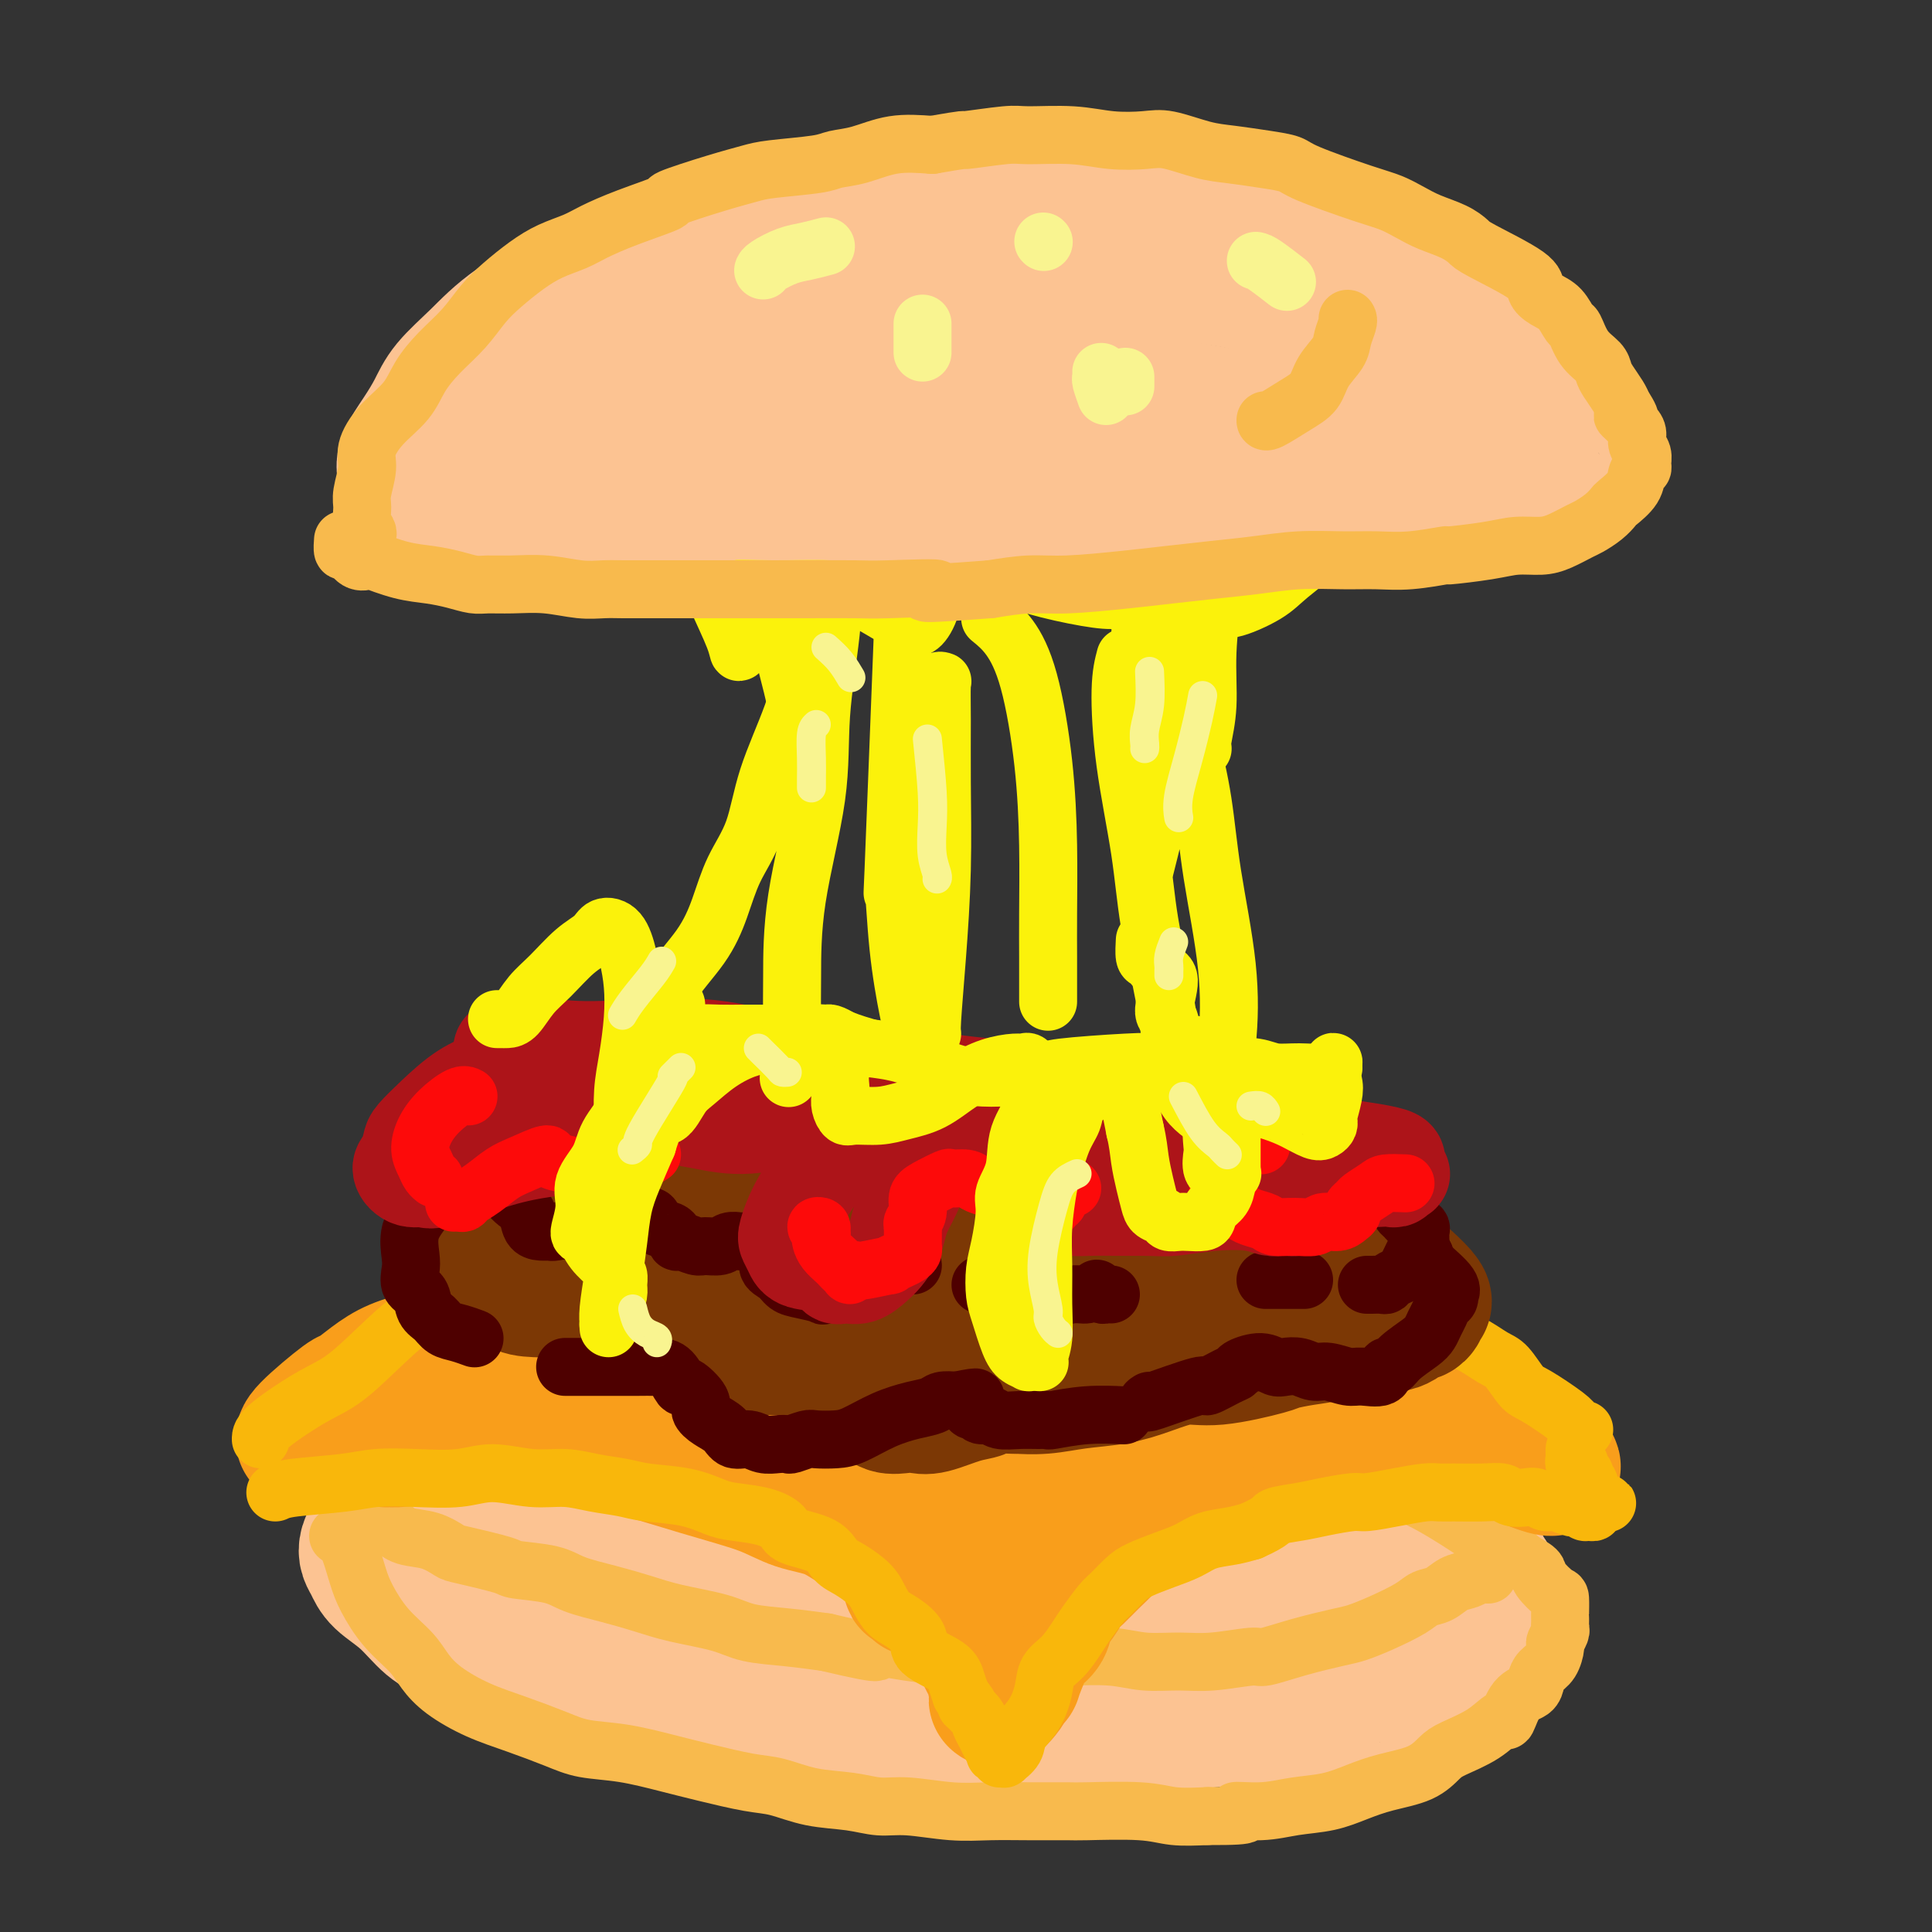 <svg viewBox='0 0 400 400' version='1.1' xmlns='http://www.w3.org/2000/svg' xmlns:xlink='http://www.w3.org/1999/xlink'><rect x="0" y="0" width="400" height="400" fill="#333333" stroke="none"/><g fill='none' stroke='rgb(252,195,146)' stroke-width='28' stroke-linecap='round' stroke-linejoin='round'><path d='M80,312c-0.332,0.131 -0.664,0.262 -1,1c-0.336,0.738 -0.676,2.084 -1,3c-0.324,0.916 -0.633,1.403 -1,2c-0.367,0.597 -0.791,1.305 -1,2c-0.209,0.695 -0.202,1.376 0,2c0.202,0.624 0.599,1.190 1,2c0.401,0.810 0.804,1.863 2,3c1.196,1.137 3.183,2.359 5,4c1.817,1.641 3.464,3.703 5,5c1.536,1.297 2.961,1.830 5,3c2.039,1.170 4.691,2.978 7,4c2.309,1.022 4.273,1.260 7,2c2.727,0.740 6.217,1.984 9,3c2.783,1.016 4.860,1.803 8,2c3.140,0.197 7.345,-0.197 11,1c3.655,1.197 6.761,3.985 9,5c2.239,1.015 3.611,0.257 7,0c3.389,-0.257 8.795,-0.013 13,0c4.205,0.013 7.208,-0.207 10,0c2.792,0.207 5.373,0.840 9,1c3.627,0.160 8.302,-0.152 12,0c3.698,0.152 6.421,0.770 9,1c2.579,0.230 5.015,0.072 8,0c2.985,-0.072 6.518,-0.058 10,0c3.482,0.058 6.913,0.160 10,0c3.087,-0.160 5.831,-0.582 9,-1c3.169,-0.418 6.763,-0.834 10,-1c3.237,-0.166 6.119,-0.083 9,0'/><path d='M261,356c19.311,-0.292 9.588,-1.022 8,-2c-1.588,-0.978 4.960,-2.203 9,-3c4.040,-0.797 5.574,-1.166 8,-2c2.426,-0.834 5.745,-2.135 8,-3c2.255,-0.865 3.447,-1.296 5,-2c1.553,-0.704 3.467,-1.681 5,-3c1.533,-1.319 2.686,-2.982 4,-4c1.314,-1.018 2.790,-1.393 3,-2c0.210,-0.607 -0.846,-1.447 -1,-2c-0.154,-0.553 0.595,-0.819 1,-1c0.405,-0.181 0.467,-0.278 0,-1c-0.467,-0.722 -1.463,-2.068 -2,-3c-0.537,-0.932 -0.615,-1.449 -1,-2c-0.385,-0.551 -1.077,-1.137 -3,-2c-1.923,-0.863 -5.078,-2.004 -7,-3c-1.922,-0.996 -2.611,-1.849 -5,-3c-2.389,-1.151 -6.476,-2.601 -8,-3c-1.524,-0.399 -0.483,0.251 -5,-1c-4.517,-1.251 -14.592,-4.405 -20,-6c-5.408,-1.595 -6.150,-1.632 -9,-2c-2.850,-0.368 -7.809,-1.069 -13,-2c-5.191,-0.931 -10.613,-2.093 -16,-3c-5.387,-0.907 -10.737,-1.561 -15,-2c-4.263,-0.439 -7.437,-0.664 -11,-1c-3.563,-0.336 -7.514,-0.782 -12,-1c-4.486,-0.218 -9.508,-0.206 -14,0c-4.492,0.206 -8.455,0.608 -12,1c-3.545,0.392 -6.672,0.775 -11,1c-4.328,0.225 -9.858,0.291 -14,1c-4.142,0.709 -6.898,2.060 -10,3c-3.102,0.940 -6.551,1.470 -10,2'/><path d='M113,305c-10.272,1.629 -7.451,1.702 -8,3c-0.549,1.298 -4.467,3.820 -6,5c-1.533,1.180 -0.680,1.019 -1,2c-0.320,0.981 -1.814,3.105 -2,5c-0.186,1.895 0.936,3.562 4,6c3.064,2.438 8.069,5.648 13,8c4.931,2.352 9.787,3.846 16,5c6.213,1.154 13.781,1.967 21,3c7.219,1.033 14.089,2.284 21,3c6.911,0.716 13.864,0.896 21,1c7.136,0.104 14.454,0.133 21,0c6.546,-0.133 12.318,-0.429 18,-1c5.682,-0.571 11.273,-1.419 16,-2c4.727,-0.581 8.591,-0.897 12,-2c3.409,-1.103 6.364,-2.992 9,-4c2.636,-1.008 4.952,-1.133 6,-2c1.048,-0.867 0.827,-2.475 1,-3c0.173,-0.525 0.740,0.031 0,-1c-0.740,-1.031 -2.787,-3.651 -4,-5c-1.213,-1.349 -1.592,-1.427 -6,-3c-4.408,-1.573 -12.846,-4.641 -22,-7c-9.154,-2.359 -19.026,-4.011 -31,-6c-11.974,-1.989 -26.051,-4.317 -39,-5c-12.949,-0.683 -24.769,0.278 -32,1c-7.231,0.722 -9.874,1.205 -13,2c-3.126,0.795 -6.735,1.904 -10,3c-3.265,1.096 -6.187,2.180 -8,3c-1.813,0.820 -2.517,1.374 -3,2c-0.483,0.626 -0.745,1.322 5,3c5.745,1.678 17.499,4.336 25,6c7.501,1.664 10.751,2.332 14,3'/><path d='M151,328c13.675,2.539 25.862,2.888 36,3c10.138,0.112 18.226,-0.011 25,0c6.774,0.011 12.234,0.157 18,0c5.766,-0.157 11.837,-0.616 17,-1c5.163,-0.384 9.418,-0.692 12,-1c2.582,-0.308 3.490,-0.617 4,-1c0.510,-0.383 0.620,-0.839 1,-1c0.380,-0.161 1.029,-0.026 0,0c-1.029,0.026 -3.735,-0.058 -8,0c-4.265,0.058 -10.089,0.257 -17,1c-6.911,0.743 -14.908,2.032 -22,3c-7.092,0.968 -13.277,1.617 -20,2c-6.723,0.383 -13.983,0.500 -21,1c-7.017,0.500 -13.790,1.384 -19,2c-5.210,0.616 -8.855,0.964 -12,1c-3.145,0.036 -5.789,-0.241 -8,0c-2.211,0.241 -3.990,1.001 -9,0c-5.010,-1.001 -13.251,-3.764 -18,-5c-4.749,-1.236 -6.005,-0.946 -7,-1c-0.995,-0.054 -1.730,-0.451 -3,-1c-1.270,-0.549 -3.075,-1.249 -5,-2c-1.925,-0.751 -3.970,-1.552 -5,-2c-1.030,-0.448 -1.046,-0.542 -2,-1c-0.954,-0.458 -2.845,-1.280 -4,-2c-1.155,-0.720 -1.575,-1.340 -2,-2c-0.425,-0.660 -0.857,-1.362 -1,-2c-0.143,-0.638 0.003,-1.212 0,-2c-0.003,-0.788 -0.155,-1.789 1,-3c1.155,-1.211 3.616,-2.632 6,-4c2.384,-1.368 4.692,-2.684 7,-4'/><path d='M95,306c3.906,-1.858 7.170,-2.502 11,-3c3.830,-0.498 8.224,-0.851 13,-1c4.776,-0.149 9.932,-0.095 15,0c5.068,0.095 10.047,0.230 15,0c4.953,-0.230 9.881,-0.823 15,-1c5.119,-0.177 10.428,0.064 15,0c4.572,-0.064 8.408,-0.433 13,0c4.592,0.433 9.941,1.666 15,2c5.059,0.334 9.827,-0.233 14,0c4.173,0.233 7.753,1.265 12,2c4.247,0.735 9.163,1.173 14,2c4.837,0.827 9.594,2.042 13,3c3.406,0.958 5.462,1.657 8,2c2.538,0.343 5.559,0.330 8,1c2.441,0.670 4.301,2.025 6,3c1.699,0.975 3.237,1.571 5,2c1.763,0.429 3.751,0.691 5,1c1.249,0.309 1.759,0.664 2,1c0.241,0.336 0.212,0.652 0,1c-0.212,0.348 -0.608,0.729 -2,1c-1.392,0.271 -3.781,0.433 -6,1c-2.219,0.567 -4.268,1.539 -6,2c-1.732,0.461 -3.148,0.411 -5,1c-1.852,0.589 -4.140,1.818 -7,3c-2.860,1.182 -6.292,2.317 -9,3c-2.708,0.683 -4.691,0.915 -7,1c-2.309,0.085 -4.946,0.024 -7,0c-2.054,-0.024 -3.527,-0.012 -5,0'/><path d='M240,333c-3.786,0.155 -3.750,0.042 -4,0c-0.250,-0.042 -0.786,-0.012 -1,0c-0.214,0.012 -0.107,0.006 0,0'/></g>
<g fill='none' stroke='rgb(248,186,77)' stroke-width='12' stroke-linecap='round' stroke-linejoin='round'><path d='M70,318c0.657,0.278 1.313,0.556 2,2c0.687,1.444 1.404,4.055 2,6c0.596,1.945 1.069,3.223 2,5c0.931,1.777 2.318,4.054 4,6c1.682,1.946 3.657,3.560 5,5c1.343,1.440 2.052,2.707 3,4c0.948,1.293 2.133,2.612 4,4c1.867,1.388 4.414,2.843 7,4c2.586,1.157 5.211,2.015 8,3c2.789,0.985 5.743,2.098 8,3c2.257,0.902 3.818,1.594 6,2c2.182,0.406 4.987,0.528 8,1c3.013,0.472 6.235,1.296 9,2c2.765,0.704 5.074,1.287 8,2c2.926,0.713 6.469,1.554 9,2c2.531,0.446 4.049,0.497 6,1c1.951,0.503 4.336,1.459 7,2c2.664,0.541 5.606,0.667 8,1c2.394,0.333 4.240,0.874 6,1c1.760,0.126 3.435,-0.162 6,0c2.565,0.162 6.020,0.776 9,1c2.980,0.224 5.486,0.059 8,0c2.514,-0.059 5.037,-0.012 8,0c2.963,0.012 6.366,-0.011 8,0c1.634,0.011 1.500,0.054 4,0c2.500,-0.054 7.635,-0.207 11,0c3.365,0.207 4.962,0.773 7,1c2.038,0.227 4.519,0.113 7,0'/><path d='M250,376c11.664,0.069 6.824,-0.758 6,-1c-0.824,-0.242 2.366,0.101 5,0c2.634,-0.101 4.711,-0.645 7,-1c2.289,-0.355 4.791,-0.522 7,-1c2.209,-0.478 4.125,-1.268 6,-2c1.875,-0.732 3.708,-1.405 6,-2c2.292,-0.595 5.041,-1.110 7,-2c1.959,-0.890 3.126,-2.154 4,-3c0.874,-0.846 1.454,-1.273 3,-2c1.546,-0.727 4.057,-1.752 6,-3c1.943,-1.248 3.319,-2.718 4,-3c0.681,-0.282 0.668,0.626 1,0c0.332,-0.626 1.010,-2.785 2,-4c0.990,-1.215 2.294,-1.485 3,-2c0.706,-0.515 0.815,-1.275 1,-2c0.185,-0.725 0.446,-1.417 1,-2c0.554,-0.583 1.402,-1.059 2,-2c0.598,-0.941 0.945,-2.346 1,-3c0.055,-0.654 -0.181,-0.556 0,-1c0.181,-0.444 0.781,-1.430 1,-2c0.219,-0.570 0.059,-0.724 0,-1c-0.059,-0.276 -0.016,-0.673 0,-1c0.016,-0.327 0.003,-0.582 0,-1c-0.003,-0.418 0.002,-0.997 0,-1c-0.002,-0.003 -0.012,0.571 0,0c0.012,-0.571 0.047,-2.288 0,-3c-0.047,-0.712 -0.176,-0.420 -1,-1c-0.824,-0.580 -2.345,-2.032 -3,-3c-0.655,-0.968 -0.446,-1.453 -1,-2c-0.554,-0.547 -1.873,-1.156 -3,-2c-1.127,-0.844 -2.064,-1.922 -3,-3'/><path d='M312,320c-2.822,-2.165 -4.376,-2.077 -5,-2c-0.624,0.077 -0.318,0.144 -2,-1c-1.682,-1.144 -5.351,-3.500 -8,-5c-2.649,-1.500 -4.277,-2.146 -6,-3c-1.723,-0.854 -3.541,-1.918 -6,-3c-2.459,-1.082 -5.559,-2.182 -8,-3c-2.441,-0.818 -4.224,-1.355 -6,-2c-1.776,-0.645 -3.547,-1.399 -6,-2c-2.453,-0.601 -5.589,-1.050 -9,-2c-3.411,-0.950 -7.097,-2.402 -9,-3c-1.903,-0.598 -2.025,-0.342 -5,-1c-2.975,-0.658 -8.805,-2.229 -13,-3c-4.195,-0.771 -6.754,-0.742 -9,-1c-2.246,-0.258 -4.179,-0.802 -6,-1c-1.821,-0.198 -3.530,-0.050 -6,0c-2.470,0.050 -5.702,0.002 -9,0c-3.298,-0.002 -6.664,0.041 -9,0c-2.336,-0.041 -3.642,-0.166 -6,0c-2.358,0.166 -5.767,0.621 -9,1c-3.233,0.379 -6.289,0.680 -9,1c-2.711,0.320 -5.075,0.659 -7,1c-1.925,0.341 -3.410,0.683 -5,1c-1.590,0.317 -3.284,0.610 -7,1c-3.716,0.390 -9.454,0.878 -12,1c-2.546,0.122 -1.899,-0.122 -3,0c-1.101,0.122 -3.949,0.610 -6,1c-2.051,0.390 -3.307,0.682 -5,1c-1.693,0.318 -3.825,0.663 -5,1c-1.175,0.337 -1.393,0.668 -3,1c-1.607,0.332 -4.602,0.666 -7,1c-2.398,0.334 -4.199,0.667 -6,1'/><path d='M100,300c-13.724,1.856 -6.033,0.497 -4,0c2.033,-0.497 -1.590,-0.130 -4,0c-2.410,0.130 -3.605,0.025 -5,0c-1.395,-0.025 -2.989,0.031 -4,0c-1.011,-0.031 -1.437,-0.150 -2,0c-0.563,0.150 -1.261,0.569 -2,1c-0.739,0.431 -1.518,0.874 -2,1c-0.482,0.126 -0.666,-0.065 -1,0c-0.334,0.065 -0.818,0.388 -1,1c-0.182,0.612 -0.061,1.515 0,2c0.061,0.485 0.061,0.553 0,1c-0.061,0.447 -0.182,1.274 0,2c0.182,0.726 0.669,1.350 1,2c0.331,0.650 0.506,1.325 1,2c0.494,0.675 1.305,1.351 2,2c0.695,0.649 1.272,1.272 2,2c0.728,0.728 1.607,1.561 3,2c1.393,0.439 3.299,0.485 5,1c1.701,0.515 3.197,1.499 4,2c0.803,0.501 0.915,0.518 3,1c2.085,0.482 6.145,1.427 8,2c1.855,0.573 1.506,0.772 3,1c1.494,0.228 4.832,0.484 7,1c2.168,0.516 3.167,1.293 5,2c1.833,0.707 4.500,1.345 7,2c2.500,0.655 4.833,1.327 7,2c2.167,0.673 4.166,1.346 7,2c2.834,0.654 6.502,1.289 9,2c2.498,0.711 3.826,1.499 6,2c2.174,0.501 5.192,0.715 8,1c2.808,0.285 5.404,0.643 8,1'/><path d='M171,340c15.151,3.585 9.530,1.549 9,1c-0.530,-0.549 4.031,0.389 8,1c3.969,0.611 7.347,0.895 10,1c2.653,0.105 4.580,0.032 7,0c2.420,-0.032 5.331,-0.023 8,0c2.669,0.023 5.094,0.060 8,0c2.906,-0.060 6.292,-0.216 9,0c2.708,0.216 4.738,0.806 7,1c2.262,0.194 4.755,-0.006 7,0c2.245,0.006 4.243,0.219 7,0c2.757,-0.219 6.273,-0.870 8,-1c1.727,-0.130 1.663,0.261 3,0c1.337,-0.261 4.073,-1.176 7,-2c2.927,-0.824 6.043,-1.559 8,-2c1.957,-0.441 2.754,-0.589 4,-1c1.246,-0.411 2.941,-1.083 5,-2c2.059,-0.917 4.480,-2.077 6,-3c1.520,-0.923 2.137,-1.610 3,-2c0.863,-0.390 1.973,-0.483 3,-1c1.027,-0.517 1.973,-1.459 3,-2c1.027,-0.541 2.135,-0.681 3,-1c0.865,-0.319 1.486,-0.818 2,-1c0.514,-0.182 0.922,-0.049 1,0c0.078,0.049 -0.175,0.013 0,0c0.175,-0.013 0.778,-0.004 1,0c0.222,0.004 0.063,0.001 0,0c-0.063,-0.001 -0.032,-0.001 0,0'/></g>
<g fill='none' stroke='rgb(249,158,27)' stroke-width='28' stroke-linecap='round' stroke-linejoin='round'><path d='M118,266c-2.297,0.844 -4.595,1.688 -6,2c-1.405,0.312 -1.918,0.092 -4,1c-2.082,0.908 -5.733,2.942 -9,5c-3.267,2.058 -6.149,4.138 -9,6c-2.851,1.862 -5.670,3.506 -8,5c-2.330,1.494 -4.172,2.837 -6,4c-1.828,1.163 -3.641,2.144 -5,3c-1.359,0.856 -2.262,1.587 -3,2c-0.738,0.413 -1.311,0.509 -2,1c-0.689,0.491 -1.494,1.377 -2,2c-0.506,0.623 -0.713,0.981 -1,1c-0.287,0.019 -0.655,-0.302 1,-2c1.655,-1.698 5.334,-4.773 7,-6c1.666,-1.227 1.318,-0.607 2,-1c0.682,-0.393 2.394,-1.799 4,-3c1.606,-1.201 3.107,-2.198 5,-3c1.893,-0.802 4.177,-1.409 6,-2c1.823,-0.591 3.186,-1.165 5,-2c1.814,-0.835 4.079,-1.929 6,-3c1.921,-1.071 3.499,-2.117 5,-3c1.501,-0.883 2.924,-1.601 5,-2c2.076,-0.399 4.804,-0.478 7,-1c2.196,-0.522 3.861,-1.487 6,-2c2.139,-0.513 4.754,-0.575 7,-1c2.246,-0.425 4.123,-1.212 6,-2'/><path d='M135,265c5.572,-1.416 4.001,-0.957 5,-1c0.999,-0.043 4.567,-0.590 7,-1c2.433,-0.410 3.732,-0.684 5,-1c1.268,-0.316 2.505,-0.673 4,-1c1.495,-0.327 3.246,-0.624 5,-1c1.754,-0.376 3.509,-0.833 5,-1c1.491,-0.167 2.719,-0.045 4,0c1.281,0.045 2.615,0.012 4,0c1.385,-0.012 2.819,-0.004 4,0c1.181,0.004 2.107,0.004 3,0c0.893,-0.004 1.752,-0.012 3,0c1.248,0.012 2.885,0.046 4,0c1.115,-0.046 1.709,-0.171 3,0c1.291,0.171 3.281,0.637 5,1c1.719,0.363 3.169,0.623 4,1c0.831,0.377 1.045,0.871 2,1c0.955,0.129 2.653,-0.107 4,0c1.347,0.107 2.345,0.557 3,1c0.655,0.443 0.967,0.878 2,1c1.033,0.122 2.786,-0.070 4,0c1.214,0.070 1.890,0.400 3,1c1.110,0.600 2.656,1.469 4,2c1.344,0.531 2.486,0.723 4,1c1.514,0.277 3.398,0.640 5,1c1.602,0.360 2.921,0.716 4,1c1.079,0.284 1.919,0.496 3,1c1.081,0.504 2.403,1.301 4,2c1.597,0.699 3.469,1.301 5,2c1.531,0.699 2.720,1.496 4,2c1.280,0.504 2.651,0.715 4,1c1.349,0.285 2.674,0.642 4,1'/><path d='M259,279c11.350,3.289 5.723,1.511 4,1c-1.723,-0.511 0.456,0.244 2,1c1.544,0.756 2.451,1.513 4,2c1.549,0.487 3.739,0.704 5,1c1.261,0.296 1.593,0.671 2,1c0.407,0.329 0.888,0.613 2,1c1.112,0.387 2.855,0.877 4,1c1.145,0.123 1.692,-0.122 2,0c0.308,0.122 0.376,0.611 1,1c0.624,0.389 1.805,0.677 3,1c1.195,0.323 2.404,0.679 3,1c0.596,0.321 0.580,0.606 1,1c0.420,0.394 1.277,0.896 2,1c0.723,0.104 1.313,-0.191 2,0c0.687,0.191 1.472,0.868 2,1c0.528,0.132 0.800,-0.281 2,0c1.200,0.281 3.330,1.256 5,2c1.670,0.744 2.881,1.256 4,2c1.119,0.744 2.148,1.719 3,2c0.852,0.281 1.528,-0.132 2,0c0.472,0.132 0.739,0.810 1,1c0.261,0.190 0.518,-0.108 1,0c0.482,0.108 1.191,0.623 2,1c0.809,0.377 1.717,0.618 2,1c0.283,0.382 -0.058,0.907 0,1c0.058,0.093 0.516,-0.244 1,0c0.484,0.244 0.996,1.070 0,1c-0.996,-0.070 -3.498,-1.035 -6,-2'/><path d='M315,302c-2.270,-0.774 -5.446,-2.208 -9,-3c-3.554,-0.792 -7.485,-0.941 -10,-1c-2.515,-0.059 -3.613,-0.027 -6,0c-2.387,0.027 -6.064,0.048 -9,0c-2.936,-0.048 -5.133,-0.166 -7,0c-1.867,0.166 -3.405,0.615 -5,1c-1.595,0.385 -3.248,0.707 -5,1c-1.752,0.293 -3.602,0.558 -5,1c-1.398,0.442 -2.343,1.062 -4,2c-1.657,0.938 -4.028,2.194 -6,3c-1.972,0.806 -3.547,1.161 -5,2c-1.453,0.839 -2.783,2.164 -4,3c-1.217,0.836 -2.321,1.185 -3,2c-0.679,0.815 -0.934,2.095 -2,3c-1.066,0.905 -2.943,1.435 -4,2c-1.057,0.565 -1.294,1.166 -2,2c-0.706,0.834 -1.881,1.903 -3,3c-1.119,1.097 -2.183,2.223 -3,3c-0.817,0.777 -1.388,1.205 -2,2c-0.612,0.795 -1.266,1.956 -2,3c-0.734,1.044 -1.549,1.969 -2,3c-0.451,1.031 -0.537,2.167 -1,3c-0.463,0.833 -1.304,1.365 -2,2c-0.696,0.635 -1.248,1.375 -2,3c-0.752,1.625 -1.704,4.134 -2,5c-0.296,0.866 0.065,0.088 0,0c-0.065,-0.088 -0.556,0.515 -1,1c-0.444,0.485 -0.841,0.853 -1,1c-0.159,0.147 -0.079,0.074 0,0'/><path d='M208,349c-3.493,5.011 -0.725,2.039 0,1c0.725,-1.039 -0.593,-0.145 -1,0c-0.407,0.145 0.098,-0.459 0,-1c-0.098,-0.541 -0.799,-1.020 -1,-1c-0.201,0.020 0.098,0.537 0,0c-0.098,-0.537 -0.593,-2.130 -1,-3c-0.407,-0.870 -0.728,-1.019 -1,-2c-0.272,-0.981 -0.497,-2.793 -1,-4c-0.503,-1.207 -1.283,-1.807 -2,-3c-0.717,-1.193 -1.370,-2.979 -2,-4c-0.630,-1.021 -1.237,-1.276 -2,-2c-0.763,-0.724 -1.682,-1.917 -3,-3c-1.318,-1.083 -3.036,-2.057 -4,-3c-0.964,-0.943 -1.173,-1.855 -3,-3c-1.827,-1.145 -5.273,-2.523 -8,-4c-2.727,-1.477 -4.735,-3.054 -7,-4c-2.265,-0.946 -4.788,-1.262 -7,-2c-2.212,-0.738 -4.112,-1.896 -7,-3c-2.888,-1.104 -6.763,-2.152 -13,-4c-6.237,-1.848 -14.837,-4.496 -20,-6c-5.163,-1.504 -6.890,-1.864 -9,-2c-2.110,-0.136 -4.602,-0.047 -7,0c-2.398,0.047 -4.703,0.051 -7,0c-2.297,-0.051 -4.587,-0.157 -7,0c-2.413,0.157 -4.948,0.579 -7,1c-2.052,0.421 -3.622,0.842 -5,1c-1.378,0.158 -2.565,0.053 -3,0c-0.435,-0.053 -0.117,-0.053 0,0c0.117,0.053 0.033,0.158 0,0c-0.033,-0.158 -0.017,-0.579 0,-1'/><path d='M80,297c-4.668,-0.324 1.661,-1.634 7,-3c5.339,-1.366 9.686,-2.787 16,-4c6.314,-1.213 14.594,-2.218 23,-3c8.406,-0.782 16.937,-1.341 22,-2c5.063,-0.659 6.658,-1.417 16,-1c9.342,0.417 26.431,2.010 36,3c9.569,0.990 11.618,1.376 16,2c4.382,0.624 11.096,1.488 16,2c4.904,0.512 7.997,0.674 10,1c2.003,0.326 2.914,0.815 4,1c1.086,0.185 2.345,0.066 3,0c0.655,-0.066 0.706,-0.080 1,0c0.294,0.080 0.832,0.255 -1,0c-1.832,-0.255 -6.033,-0.941 -11,-2c-4.967,-1.059 -10.698,-2.491 -18,-4c-7.302,-1.509 -16.174,-3.093 -24,-4c-7.826,-0.907 -14.605,-1.136 -19,-1c-4.395,0.136 -6.406,0.636 -8,1c-1.594,0.364 -2.772,0.593 -4,1c-1.228,0.407 -2.505,0.993 -1,3c1.505,2.007 5.792,5.434 10,8c4.208,2.566 8.336,4.270 14,6c5.664,1.730 12.865,3.487 18,5c5.135,1.513 8.205,2.781 11,4c2.795,1.219 5.313,2.387 7,3c1.687,0.613 2.541,0.670 3,1c0.459,0.330 0.524,0.934 0,1c-0.524,0.066 -1.635,-0.405 -4,0c-2.365,0.405 -5.983,1.686 -10,3c-4.017,1.314 -8.433,2.661 -12,4c-3.567,1.339 -6.283,2.669 -9,4'/><path d='M192,326c-5.834,2.250 -2.918,1.876 -2,2c0.918,0.124 -0.161,0.748 0,1c0.161,0.252 1.562,0.132 3,0c1.438,-0.132 2.912,-0.276 5,-1c2.088,-0.724 4.791,-2.028 8,-4c3.209,-1.972 6.926,-4.612 10,-8c3.074,-3.388 5.507,-7.524 7,-11c1.493,-3.476 2.046,-6.290 3,-9c0.954,-2.710 2.307,-5.314 3,-7c0.693,-1.686 0.725,-2.454 1,-3c0.275,-0.546 0.793,-0.870 1,-1c0.207,-0.130 0.104,-0.065 0,0'/></g>
<g fill='none' stroke='rgb(249,183,11)' stroke-width='12' stroke-linecap='round' stroke-linejoin='round'><path d='M57,309c0.722,-0.339 1.444,-0.678 4,-1c2.556,-0.322 6.946,-0.627 10,-1c3.054,-0.373 4.772,-0.814 7,-1c2.228,-0.186 4.965,-0.117 8,0c3.035,0.117 6.368,0.283 9,0c2.632,-0.283 4.563,-1.015 7,-1c2.437,0.015 5.379,0.778 8,1c2.621,0.222 4.919,-0.096 7,0c2.081,0.096 3.943,0.607 6,1c2.057,0.393 4.309,0.669 6,1c1.691,0.331 2.822,0.718 5,1c2.178,0.282 5.403,0.460 8,1c2.597,0.540 4.565,1.443 6,2c1.435,0.557 2.338,0.767 4,1c1.662,0.233 4.083,0.489 6,1c1.917,0.511 3.330,1.277 4,2c0.670,0.723 0.595,1.404 2,2c1.405,0.596 4.288,1.107 6,2c1.712,0.893 2.254,2.169 3,3c0.746,0.831 1.697,1.219 3,2c1.303,0.781 2.960,1.955 4,3c1.040,1.045 1.465,1.959 2,3c0.535,1.041 1.180,2.207 2,3c0.820,0.793 1.816,1.212 3,2c1.184,0.788 2.555,1.943 3,3c0.445,1.057 -0.035,2.015 1,3c1.035,0.985 3.586,1.996 5,3c1.414,1.004 1.690,2.001 2,3c0.310,0.999 0.655,1.999 1,3'/><path d='M199,351c3.057,3.915 1.200,2.203 1,2c-0.200,-0.203 1.257,1.102 2,2c0.743,0.898 0.772,1.390 1,2c0.228,0.610 0.653,1.339 1,2c0.347,0.661 0.615,1.253 1,2c0.385,0.747 0.888,1.650 1,2c0.112,0.350 -0.167,0.146 0,0c0.167,-0.146 0.781,-0.236 1,0c0.219,0.236 0.043,0.797 0,1c-0.043,0.203 0.048,0.049 0,0c-0.048,-0.049 -0.236,0.007 0,0c0.236,-0.007 0.896,-0.076 1,0c0.104,0.076 -0.347,0.296 0,0c0.347,-0.296 1.492,-1.108 2,-2c0.508,-0.892 0.379,-1.865 1,-3c0.621,-1.135 1.990,-2.433 3,-4c1.010,-1.567 1.659,-3.405 2,-5c0.341,-1.595 0.375,-2.949 1,-4c0.625,-1.051 1.843,-1.799 3,-3c1.157,-1.201 2.253,-2.853 3,-4c0.747,-1.147 1.146,-1.788 2,-3c0.854,-1.212 2.163,-2.996 3,-4c0.837,-1.004 1.203,-1.227 2,-2c0.797,-0.773 2.024,-2.095 3,-3c0.976,-0.905 1.699,-1.394 3,-2c1.301,-0.606 3.180,-1.328 5,-2c1.820,-0.672 3.581,-1.294 5,-2c1.419,-0.706 2.498,-1.498 4,-2c1.502,-0.502 3.429,-0.715 5,-1c1.571,-0.285 2.785,-0.643 4,-1'/><path d='M259,317c4.908,-2.177 4.180,-2.621 5,-3c0.820,-0.379 3.190,-0.693 5,-1c1.810,-0.307 3.062,-0.608 5,-1c1.938,-0.392 4.564,-0.876 6,-1c1.436,-0.124 1.683,0.110 3,0c1.317,-0.110 3.703,-0.565 6,-1c2.297,-0.435 4.506,-0.850 6,-1c1.494,-0.150 2.272,-0.037 3,0c0.728,0.037 1.406,-0.004 3,0c1.594,0.004 4.103,0.053 6,0c1.897,-0.053 3.180,-0.206 4,0c0.820,0.206 1.177,0.772 2,1c0.823,0.228 2.112,0.117 3,0c0.888,-0.117 1.376,-0.241 2,0c0.624,0.241 1.386,0.848 2,1c0.614,0.152 1.082,-0.152 2,0c0.918,0.152 2.287,0.758 3,1c0.713,0.242 0.769,0.118 1,0c0.231,-0.118 0.636,-0.232 1,0c0.364,0.232 0.686,0.809 1,1c0.314,0.191 0.620,-0.004 1,0c0.380,0.004 0.834,0.207 1,0c0.166,-0.207 0.045,-0.825 0,-1c-0.045,-0.175 -0.013,0.093 0,0c0.013,-0.093 0.006,-0.546 0,-1'/><path d='M330,311c5.399,0.351 1.395,0.230 0,0c-1.395,-0.230 -0.181,-0.569 0,-1c0.181,-0.431 -0.670,-0.956 -1,-1c-0.330,-0.044 -0.140,0.391 0,0c0.140,-0.391 0.230,-1.610 0,-2c-0.230,-0.390 -0.778,0.049 -1,0c-0.222,-0.049 -0.116,-0.586 0,-1c0.116,-0.414 0.241,-0.703 0,-1c-0.241,-0.297 -0.849,-0.600 -1,-1c-0.151,-0.400 0.156,-0.896 0,-1c-0.156,-0.104 -0.774,0.183 -1,0c-0.226,-0.183 -0.061,-0.837 0,-1c0.061,-0.163 0.016,0.166 0,0c-0.016,-0.166 -0.004,-0.828 0,-1c0.004,-0.172 0.001,0.146 0,0c-0.001,-0.146 -0.000,-0.756 0,-1c0.000,-0.244 0.000,-0.122 0,0'/><path d='M54,298c-0.009,-0.664 -0.019,-1.328 2,-3c2.019,-1.672 6.065,-4.352 9,-6c2.935,-1.648 4.758,-2.264 8,-5c3.242,-2.736 7.903,-7.590 11,-10c3.097,-2.410 4.630,-2.375 6,-3c1.370,-0.625 2.576,-1.910 4,-3c1.424,-1.090 3.067,-1.984 5,-3c1.933,-1.016 4.158,-2.155 6,-3c1.842,-0.845 3.302,-1.395 5,-2c1.698,-0.605 3.633,-1.265 5,-2c1.367,-0.735 2.164,-1.545 4,-2c1.836,-0.455 4.709,-0.557 7,-1c2.291,-0.443 3.998,-1.229 6,-2c2.002,-0.771 4.297,-1.526 7,-2c2.703,-0.474 5.812,-0.667 8,-1c2.188,-0.333 3.456,-0.807 5,-1c1.544,-0.193 3.366,-0.104 6,0c2.634,0.104 6.080,0.223 9,0c2.920,-0.223 5.314,-0.788 8,-1c2.686,-0.212 5.663,-0.072 7,0c1.337,0.072 1.033,0.075 4,0c2.967,-0.075 9.205,-0.227 13,0c3.795,0.227 5.147,0.834 7,1c1.853,0.166 4.208,-0.110 7,0c2.792,0.110 6.021,0.607 9,1c2.979,0.393 5.708,0.684 8,1c2.292,0.316 4.146,0.658 6,1'/><path d='M236,252c10.688,1.032 6.907,1.614 7,2c0.093,0.386 4.059,0.578 7,1c2.941,0.422 4.855,1.075 7,2c2.145,0.925 4.521,2.124 7,3c2.479,0.876 5.062,1.431 7,2c1.938,0.569 3.231,1.154 5,2c1.769,0.846 4.016,1.955 6,3c1.984,1.045 3.707,2.028 6,3c2.293,0.972 5.155,1.935 7,3c1.845,1.065 2.672,2.233 4,3c1.328,0.767 3.156,1.134 5,2c1.844,0.866 3.702,2.231 5,3c1.298,0.769 2.035,0.941 3,2c0.965,1.059 2.156,3.006 3,4c0.844,0.994 1.340,1.037 3,2c1.660,0.963 4.483,2.846 6,4c1.517,1.154 1.726,1.577 2,2c0.274,0.423 0.612,0.845 1,1c0.388,0.155 0.825,0.044 1,0c0.175,-0.044 0.087,-0.022 0,0'/></g>
<g fill='none' stroke='rgb(124,56,5)' stroke-width='28' stroke-linecap='round' stroke-linejoin='round'><path d='M114,234c-0.558,0.879 -1.116,1.757 -2,3c-0.884,1.243 -2.094,2.850 -3,4c-0.906,1.150 -1.507,1.841 -2,3c-0.493,1.159 -0.876,2.785 -1,4c-0.124,1.215 0.013,2.018 0,3c-0.013,0.982 -0.175,2.143 0,3c0.175,0.857 0.685,1.409 2,2c1.315,0.591 3.433,1.220 5,2c1.567,0.780 2.584,1.710 5,2c2.416,0.290 6.230,-0.062 9,0c2.770,0.062 4.494,0.537 5,1c0.506,0.463 -0.207,0.912 2,1c2.207,0.088 7.333,-0.187 11,0c3.667,0.187 5.874,0.835 8,1c2.126,0.165 4.171,-0.154 6,0c1.829,0.154 3.442,0.780 6,1c2.558,0.220 6.062,0.033 9,0c2.938,-0.033 5.310,0.090 6,0c0.690,-0.090 -0.303,-0.391 2,0c2.303,0.391 7.903,1.473 11,2c3.097,0.527 3.692,0.497 5,1c1.308,0.503 3.328,1.538 5,2c1.672,0.462 2.996,0.352 4,1c1.004,0.648 1.689,2.055 3,3c1.311,0.945 3.248,1.429 5,2c1.752,0.571 3.318,1.231 5,2c1.682,0.769 3.481,1.648 5,2c1.519,0.352 2.760,0.176 4,0'/><path d='M229,279c6.534,2.016 4.869,0.555 5,0c0.131,-0.555 2.057,-0.205 4,0c1.943,0.205 3.904,0.266 5,0c1.096,-0.266 1.328,-0.859 3,-1c1.672,-0.141 4.782,0.170 7,0c2.218,-0.170 3.542,-0.820 5,-1c1.458,-0.180 3.050,0.109 5,0c1.950,-0.109 4.258,-0.616 6,-1c1.742,-0.384 2.919,-0.647 5,-1c2.081,-0.353 5.068,-0.798 7,-1c1.932,-0.202 2.809,-0.162 4,0c1.191,0.162 2.695,0.446 4,0c1.305,-0.446 2.410,-1.622 3,-2c0.590,-0.378 0.663,0.042 1,0c0.337,-0.042 0.938,-0.546 1,-1c0.062,-0.454 -0.414,-0.859 0,-1c0.414,-0.141 1.718,-0.017 0,-2c-1.718,-1.983 -6.458,-6.074 -9,-8c-2.542,-1.926 -2.887,-1.688 -5,-3c-2.113,-1.312 -5.995,-4.175 -9,-6c-3.005,-1.825 -5.134,-2.614 -8,-4c-2.866,-1.386 -6.470,-3.370 -10,-5c-3.530,-1.630 -6.987,-2.906 -11,-4c-4.013,-1.094 -8.581,-2.006 -13,-3c-4.419,-0.994 -8.690,-2.069 -13,-3c-4.310,-0.931 -8.658,-1.716 -13,-2c-4.342,-0.284 -8.679,-0.066 -13,0c-4.321,0.066 -8.625,-0.021 -12,0c-3.375,0.021 -5.821,0.149 -9,0c-3.179,-0.149 -7.089,-0.574 -11,-1'/><path d='M158,229c-9.374,-0.145 -10.307,-0.009 -13,0c-2.693,0.009 -7.144,-0.110 -10,0c-2.856,0.110 -4.117,0.449 -6,1c-1.883,0.551 -4.388,1.315 -7,2c-2.612,0.685 -5.331,1.293 -8,2c-2.669,0.707 -5.289,1.515 -7,3c-1.711,1.485 -2.512,3.647 -3,5c-0.488,1.353 -0.662,1.898 -1,3c-0.338,1.102 -0.838,2.760 -1,4c-0.162,1.240 0.015,2.060 0,3c-0.015,0.940 -0.224,1.999 0,3c0.224,1.001 0.879,1.942 1,3c0.121,1.058 -0.293,2.231 0,3c0.293,0.769 1.291,1.133 2,2c0.709,0.867 1.128,2.236 2,3c0.872,0.764 2.196,0.921 4,1c1.804,0.079 4.089,0.079 6,0c1.911,-0.079 3.447,-0.236 5,0c1.553,0.236 3.122,0.864 4,1c0.878,0.136 1.064,-0.221 2,0c0.936,0.221 2.620,1.019 4,2c1.380,0.981 2.454,2.143 4,3c1.546,0.857 3.564,1.407 5,2c1.436,0.593 2.290,1.230 4,2c1.710,0.770 4.278,1.674 6,2c1.722,0.326 2.600,0.072 4,0c1.400,-0.072 3.323,0.036 5,0c1.677,-0.036 3.109,-0.216 4,0c0.891,0.216 1.240,0.827 2,1c0.760,0.173 1.931,-0.094 3,0c1.069,0.094 2.034,0.547 3,1'/><path d='M172,281c3.728,0.620 2.549,1.172 3,2c0.451,0.828 2.533,1.934 4,3c1.467,1.066 2.319,2.091 3,3c0.681,0.909 1.192,1.701 2,2c0.808,0.299 1.912,0.106 3,0c1.088,-0.106 2.161,-0.123 3,0c0.839,0.123 1.445,0.387 3,0c1.555,-0.387 4.059,-1.424 6,-2c1.941,-0.576 3.318,-0.689 4,-1c0.682,-0.311 0.668,-0.818 2,-1c1.332,-0.182 4.010,-0.037 5,0c0.990,0.037 0.292,-0.034 1,0c0.708,0.034 2.821,0.173 5,0c2.179,-0.173 4.425,-0.657 7,-1c2.575,-0.343 5.478,-0.543 8,-1c2.522,-0.457 4.661,-1.169 7,-2c2.339,-0.831 4.876,-1.781 7,-2c2.124,-0.219 3.834,0.293 7,0c3.166,-0.293 7.789,-1.393 10,-2c2.211,-0.607 2.009,-0.722 3,-1c0.991,-0.278 3.173,-0.717 5,-1c1.827,-0.283 3.298,-0.408 5,-1c1.702,-0.592 3.633,-1.651 5,-2c1.367,-0.349 2.169,0.012 3,0c0.831,-0.012 1.692,-0.399 3,-1c1.308,-0.601 3.063,-1.418 4,-2c0.937,-0.582 1.055,-0.929 1,-1c-0.055,-0.071 -0.284,0.135 0,0c0.284,-0.135 1.081,-0.610 1,-1c-0.081,-0.390 -1.041,-0.695 -2,-1'/><path d='M290,268c-0.985,-0.694 -3.449,-0.930 -7,-2c-3.551,-1.070 -8.191,-2.974 -15,-5c-6.809,-2.026 -15.789,-4.172 -26,-7c-10.211,-2.828 -21.654,-6.336 -32,-8c-10.346,-1.664 -19.594,-1.483 -26,-1c-6.406,0.483 -9.970,1.268 -14,2c-4.030,0.732 -8.525,1.411 -12,2c-3.475,0.589 -5.930,1.090 -8,1c-2.070,-0.090 -3.757,-0.770 -4,-1c-0.243,-0.230 0.957,-0.011 1,0c0.043,0.011 -1.070,-0.187 4,0c5.070,0.187 16.324,0.759 25,1c8.676,0.241 14.774,0.153 21,0c6.226,-0.153 12.578,-0.369 18,-1c5.422,-0.631 9.913,-1.676 14,-2c4.087,-0.324 7.769,0.072 10,0c2.231,-0.072 3.010,-0.613 3,-1c-0.010,-0.387 -0.808,-0.620 -5,-1c-4.192,-0.380 -11.776,-0.908 -21,-2c-9.224,-1.092 -20.087,-2.748 -32,-4c-11.913,-1.252 -24.877,-2.101 -35,-2c-10.123,0.101 -17.405,1.153 -23,2c-5.595,0.847 -9.503,1.489 -12,2c-2.497,0.511 -3.583,0.891 -4,1c-0.417,0.109 -0.164,-0.052 0,0c0.164,0.052 0.240,0.318 5,1c4.760,0.682 14.204,1.781 22,3c7.796,1.219 13.945,2.559 21,3c7.055,0.441 15.016,-0.017 20,0c4.984,0.017 6.992,0.508 9,1'/><path d='M187,250c16.548,1.238 19.417,0.333 21,0c1.583,-0.333 1.881,-0.095 2,0c0.119,0.095 0.060,0.048 0,0'/></g>
<g fill='none' stroke='rgb(78,0,0)' stroke-width='12' stroke-linecap='round' stroke-linejoin='round'><path d='M99,243c0.974,0.133 1.948,0.267 3,1c1.052,0.733 2.182,2.067 3,3c0.818,0.933 1.323,1.465 2,2c0.677,0.535 1.526,1.072 2,2c0.474,0.928 0.573,2.246 1,3c0.427,0.754 1.181,0.946 2,1c0.819,0.054 1.703,-0.028 2,0c0.297,0.028 0.008,0.165 1,0c0.992,-0.165 3.266,-0.632 5,-1c1.734,-0.368 2.927,-0.636 4,-1c1.073,-0.364 2.026,-0.822 3,-1c0.974,-0.178 1.970,-0.074 3,0c1.030,0.074 2.094,0.119 3,0c0.906,-0.119 1.656,-0.401 2,0c0.344,0.401 0.284,1.484 1,2c0.716,0.516 2.207,0.464 3,1c0.793,0.536 0.888,1.661 1,2c0.112,0.339 0.242,-0.109 1,0c0.758,0.109 2.143,0.775 3,1c0.857,0.225 1.184,0.008 2,0c0.816,-0.008 2.120,0.193 3,0c0.880,-0.193 1.335,-0.781 2,-1c0.665,-0.219 1.540,-0.070 2,0c0.460,0.070 0.505,0.060 1,0c0.495,-0.060 1.441,-0.170 2,0c0.559,0.170 0.731,0.620 1,1c0.269,0.380 0.634,0.690 1,1'/><path d='M158,259c2.295,0.742 1.033,2.097 1,3c-0.033,0.903 1.163,1.354 2,2c0.837,0.646 1.314,1.488 2,2c0.686,0.512 1.581,0.694 3,1c1.419,0.306 3.363,0.734 4,1c0.637,0.266 -0.034,0.369 1,0c1.034,-0.369 3.772,-1.209 6,-2c2.228,-0.791 3.946,-1.532 5,-2c1.054,-0.468 1.446,-0.661 2,-1c0.554,-0.339 1.272,-0.823 2,-1c0.728,-0.177 1.465,-0.048 2,0c0.535,0.048 0.867,0.014 1,0c0.133,-0.014 0.066,-0.007 0,0'/><path d='M203,266c1.346,0.741 2.692,1.481 5,2c2.308,0.519 5.579,0.815 7,1c1.421,0.185 0.993,0.259 2,0c1.007,-0.259 3.450,-0.850 5,-1c1.550,-0.150 2.208,0.142 3,0c0.792,-0.142 1.719,-0.718 2,-1c0.281,-0.282 -0.082,-0.272 0,0c0.082,0.272 0.610,0.805 1,1c0.390,0.195 0.641,0.052 1,0c0.359,-0.052 0.828,-0.014 1,0c0.172,0.014 0.049,0.004 0,0c-0.049,-0.004 -0.025,-0.002 0,0'/><path d='M262,265c0.740,0.000 1.480,0.000 2,0c0.520,0.000 0.819,0.000 1,0c0.181,0.000 0.244,0.000 1,0c0.756,0.000 2.203,0.000 3,0c0.797,0.000 0.942,0.000 1,0c0.058,0.000 0.029,0.000 0,0'/><path d='M283,266c0.222,0.006 0.445,0.013 1,0c0.555,-0.013 1.444,-0.044 2,0c0.556,0.044 0.779,0.163 1,0c0.221,-0.163 0.440,-0.610 1,-1c0.560,-0.390 1.460,-0.724 2,-1c0.540,-0.276 0.719,-0.494 1,-1c0.281,-0.506 0.663,-1.301 1,-2c0.337,-0.699 0.628,-1.300 1,-2c0.372,-0.700 0.825,-1.497 1,-2c0.175,-0.503 0.072,-0.712 0,-1c-0.072,-0.288 -0.114,-0.654 0,-1c0.114,-0.346 0.384,-0.671 0,-1c-0.384,-0.329 -1.423,-0.663 -2,-1c-0.577,-0.337 -0.691,-0.678 -1,-1c-0.309,-0.322 -0.814,-0.625 -1,-1c-0.186,-0.375 -0.053,-0.821 0,-1c0.053,-0.179 0.027,-0.089 0,0'/><path d='M273,241c-1.090,-0.621 -2.180,-1.242 -3,-2c-0.820,-0.758 -1.371,-1.652 -2,-2c-0.629,-0.348 -1.337,-0.150 -2,0c-0.663,0.150 -1.281,0.251 -2,0c-0.719,-0.251 -1.540,-0.856 -2,-1c-0.460,-0.144 -0.559,0.172 -1,0c-0.441,-0.172 -1.225,-0.833 -2,-1c-0.775,-0.167 -1.540,0.160 -2,0c-0.460,-0.160 -0.614,-0.806 -1,-1c-0.386,-0.194 -1.005,0.064 -2,0c-0.995,-0.064 -2.368,-0.451 -4,-1c-1.632,-0.549 -3.523,-1.259 -5,-2c-1.477,-0.741 -2.540,-1.513 -4,-2c-1.460,-0.487 -3.317,-0.690 -5,-1c-1.683,-0.310 -3.192,-0.728 -5,-1c-1.808,-0.272 -3.913,-0.398 -6,-1c-2.087,-0.602 -4.155,-1.679 -6,-2c-1.845,-0.321 -3.467,0.114 -5,0c-1.533,-0.114 -2.976,-0.777 -4,-1c-1.024,-0.223 -1.628,-0.007 -3,0c-1.372,0.007 -3.513,-0.194 -5,0c-1.487,0.194 -2.319,0.784 -3,1c-0.681,0.216 -1.210,0.058 -2,0c-0.790,-0.058 -1.841,-0.016 -3,0c-1.159,0.016 -2.428,0.004 -3,0c-0.572,-0.004 -0.449,-0.001 -1,0c-0.551,0.001 -1.775,0.001 -3,0'/><path d='M187,224c-5.574,-0.033 -3.510,-0.114 -4,0c-0.490,0.114 -3.535,0.423 -6,0c-2.465,-0.423 -4.351,-1.577 -7,-2c-2.649,-0.423 -6.063,-0.113 -8,0c-1.937,0.113 -2.398,0.029 -4,0c-1.602,-0.029 -4.345,-0.004 -7,0c-2.655,0.004 -5.223,-0.014 -8,0c-2.777,0.014 -5.763,0.058 -8,0c-2.237,-0.058 -3.727,-0.219 -6,0c-2.273,0.219 -5.331,0.818 -8,1c-2.669,0.182 -4.950,-0.053 -7,0c-2.050,0.053 -3.870,0.393 -5,1c-1.130,0.607 -1.571,1.482 -2,2c-0.429,0.518 -0.846,0.678 -1,1c-0.154,0.322 -0.044,0.806 0,1c0.044,0.194 0.022,0.097 0,0'/><path d='M88,250c-1.264,1.616 -2.528,3.233 -3,5c-0.472,1.767 -0.153,3.685 0,5c0.153,1.315 0.138,2.029 0,3c-0.138,0.971 -0.400,2.200 0,3c0.400,0.800 1.460,1.170 2,2c0.540,0.830 0.559,2.121 1,3c0.441,0.879 1.306,1.346 2,2c0.694,0.654 1.219,1.496 2,2c0.781,0.504 1.818,0.671 3,1c1.182,0.329 2.511,0.819 3,1c0.489,0.181 0.140,0.052 0,0c-0.140,-0.052 -0.070,-0.026 0,0'/><path d='M117,283c0.425,0.000 0.850,0.000 1,0c0.150,-0.000 0.025,-0.000 1,0c0.975,0.000 3.052,0.001 5,0c1.948,-0.001 3.769,-0.002 5,0c1.231,0.002 1.871,0.008 3,0c1.129,-0.008 2.745,-0.031 4,0c1.255,0.031 2.149,0.116 3,1c0.851,0.884 1.658,2.569 2,3c0.342,0.431 0.217,-0.390 1,0c0.783,0.390 2.474,1.993 3,3c0.526,1.007 -0.113,1.418 0,2c0.113,0.582 0.978,1.337 2,2c1.022,0.663 2.203,1.236 3,2c0.797,0.764 1.212,1.721 2,2c0.788,0.279 1.949,-0.120 3,0c1.051,0.120 1.990,0.761 3,1c1.010,0.239 2.089,0.078 3,0c0.911,-0.078 1.654,-0.073 2,0c0.346,0.073 0.296,0.215 1,0c0.704,-0.215 2.164,-0.785 3,-1c0.836,-0.215 1.048,-0.075 2,0c0.952,0.075 2.643,0.084 4,0c1.357,-0.084 2.379,-0.261 4,-1c1.621,-0.739 3.840,-2.041 6,-3c2.160,-0.959 4.259,-1.577 6,-2c1.741,-0.423 3.123,-0.652 4,-1c0.877,-0.348 1.251,-0.814 2,-1c0.749,-0.186 1.875,-0.093 3,0'/><path d='M198,290c6.658,-1.381 3.304,-0.333 2,0c-1.304,0.333 -0.558,-0.050 0,0c0.558,0.050 0.926,0.534 1,1c0.074,0.466 -0.148,0.913 0,1c0.148,0.087 0.664,-0.187 1,0c0.336,0.187 0.492,0.835 1,1c0.508,0.165 1.370,-0.152 2,0c0.630,0.152 1.029,0.774 2,1c0.971,0.226 2.514,0.057 4,0c1.486,-0.057 2.914,-0.001 4,0c1.086,0.001 1.830,-0.052 2,0c0.170,0.052 -0.233,0.210 1,0c1.233,-0.210 4.101,-0.787 7,-1c2.899,-0.213 5.828,-0.061 7,0c1.172,0.061 0.586,0.030 0,0'/><path d='M238,290c-0.564,0.354 -1.128,0.708 1,0c2.128,-0.708 6.949,-2.480 9,-3c2.051,-0.520 1.333,0.210 2,0c0.667,-0.210 2.721,-1.359 4,-2c1.279,-0.641 1.784,-0.774 2,-1c0.216,-0.226 0.144,-0.545 1,-1c0.856,-0.455 2.641,-1.046 4,-1c1.359,0.046 2.291,0.729 3,1c0.709,0.271 1.194,0.129 2,0c0.806,-0.129 1.932,-0.245 3,0c1.068,0.245 2.076,0.852 3,1c0.924,0.148 1.764,-0.165 3,0c1.236,0.165 2.870,0.806 4,1c1.130,0.194 1.757,-0.058 3,0c1.243,0.058 3.103,0.426 4,0c0.897,-0.426 0.832,-1.647 1,-2c0.168,-0.353 0.570,0.162 1,0c0.430,-0.162 0.889,-1.002 2,-2c1.111,-0.998 2.875,-2.155 4,-3c1.125,-0.845 1.612,-1.378 2,-2c0.388,-0.622 0.679,-1.334 1,-2c0.321,-0.666 0.674,-1.288 1,-2c0.326,-0.712 0.627,-1.515 1,-2c0.373,-0.485 0.818,-0.651 1,-1c0.182,-0.349 0.101,-0.881 0,-1c-0.101,-0.119 -0.223,0.174 0,0c0.223,-0.174 0.791,-0.816 0,-2c-0.791,-1.184 -2.940,-2.910 -4,-4c-1.060,-1.090 -1.030,-1.545 -1,-2'/><path d='M295,260c-0.833,-1.500 -0.417,-0.750 0,0'/></g>
<g fill='none' stroke='rgb(173,20,25)' stroke-width='20' stroke-linecap='round' stroke-linejoin='round'><path d='M117,218c-0.733,-0.151 -1.465,-0.302 -3,0c-1.535,0.302 -3.872,1.058 -6,2c-2.128,0.942 -4.048,2.072 -6,3c-1.952,0.928 -3.937,1.656 -6,3c-2.063,1.344 -4.204,3.304 -6,5c-1.796,1.696 -3.247,3.128 -4,4c-0.753,0.872 -0.807,1.185 -1,2c-0.193,0.815 -0.523,2.131 -1,3c-0.477,0.869 -1.100,1.292 -1,2c0.100,0.708 0.923,1.703 2,2c1.077,0.297 2.408,-0.104 3,0c0.592,0.104 0.446,0.712 3,0c2.554,-0.712 7.808,-2.744 12,-4c4.192,-1.256 7.323,-1.737 9,-2c1.677,-0.263 1.900,-0.309 4,-1c2.100,-0.691 6.078,-2.027 9,-3c2.922,-0.973 4.789,-1.582 7,-2c2.211,-0.418 4.768,-0.645 7,-1c2.232,-0.355 4.141,-0.838 6,-1c1.859,-0.162 3.669,-0.002 5,0c1.331,0.002 2.182,-0.154 3,0c0.818,0.154 1.604,0.618 3,1c1.396,0.382 3.401,0.683 5,1c1.599,0.317 2.793,0.651 4,1c1.207,0.349 2.427,0.712 3,1c0.573,0.288 0.501,0.501 1,1c0.499,0.499 1.571,1.286 2,2c0.429,0.714 0.214,1.357 0,2'/><path d='M171,239c0.319,1.332 -0.385,2.163 -1,3c-0.615,0.837 -1.143,1.680 -2,3c-0.857,1.320 -2.045,3.117 -3,5c-0.955,1.883 -1.678,3.851 -2,5c-0.322,1.149 -0.241,1.478 0,2c0.241,0.522 0.644,1.236 1,2c0.356,0.764 0.664,1.580 2,2c1.336,0.420 3.698,0.446 5,1c1.302,0.554 1.542,1.635 2,2c0.458,0.365 1.135,0.012 2,0c0.865,-0.012 1.920,0.317 3,0c1.080,-0.317 2.186,-1.280 3,-2c0.814,-0.720 1.334,-1.196 2,-2c0.666,-0.804 1.476,-1.937 2,-3c0.524,-1.063 0.762,-2.056 1,-3c0.238,-0.944 0.475,-1.840 1,-3c0.525,-1.160 1.337,-2.585 2,-4c0.663,-1.415 1.176,-2.821 2,-4c0.824,-1.179 1.958,-2.132 3,-3c1.042,-0.868 1.991,-1.652 3,-2c1.009,-0.348 2.078,-0.260 4,0c1.922,0.260 4.699,0.692 6,1c1.301,0.308 1.128,0.492 2,1c0.872,0.508 2.788,1.341 4,2c1.212,0.659 1.719,1.143 2,2c0.281,0.857 0.334,2.086 1,3c0.666,0.914 1.944,1.513 3,2c1.056,0.487 1.891,0.863 3,1c1.109,0.137 2.491,0.037 4,0c1.509,-0.037 3.145,-0.011 5,0c1.855,0.011 3.927,0.005 6,0'/><path d='M237,250c3.308,0.056 4.080,0.197 6,0c1.920,-0.197 4.990,-0.733 8,-1c3.010,-0.267 5.959,-0.267 8,0c2.041,0.267 3.173,0.801 4,1c0.827,0.199 1.349,0.065 2,0c0.651,-0.065 1.432,-0.059 2,0c0.568,0.059 0.924,0.172 1,0c0.076,-0.172 -0.128,-0.630 0,-1c0.128,-0.370 0.589,-0.654 1,-1c0.411,-0.346 0.771,-0.756 1,-1c0.229,-0.244 0.326,-0.323 0,-1c-0.326,-0.677 -1.074,-1.953 -2,-3c-0.926,-1.047 -2.030,-1.866 -5,-3c-2.970,-1.134 -7.805,-2.584 -13,-4c-5.195,-1.416 -10.749,-2.798 -17,-4c-6.251,-1.202 -13.197,-2.223 -19,-3c-5.803,-0.777 -10.462,-1.310 -15,-1c-4.538,0.310 -8.954,1.465 -14,2c-5.046,0.535 -10.721,0.452 -16,1c-5.279,0.548 -10.160,1.728 -14,2c-3.840,0.272 -6.639,-0.364 -10,-1c-3.361,-0.636 -7.286,-1.272 -11,-2c-3.714,-0.728 -7.218,-1.549 -9,-2c-1.782,-0.451 -1.843,-0.531 -3,-1c-1.157,-0.469 -3.410,-1.326 -5,-2c-1.590,-0.674 -2.519,-1.165 -4,-2c-1.481,-0.835 -3.516,-2.014 -5,-3c-1.484,-0.986 -2.418,-1.780 -3,-2c-0.582,-0.220 -0.810,0.133 -1,0c-0.190,-0.133 -0.340,-0.752 0,-1c0.340,-0.248 1.170,-0.124 2,0'/><path d='M106,217c-0.836,-1.558 5.073,-0.454 10,0c4.927,0.454 8.871,0.258 14,0c5.129,-0.258 11.441,-0.577 17,0c5.559,0.577 10.364,2.052 16,3c5.636,0.948 12.102,1.370 18,2c5.898,0.630 11.228,1.467 15,2c3.772,0.533 5.986,0.762 9,1c3.014,0.238 6.827,0.487 10,1c3.173,0.513 5.707,1.292 9,2c3.293,0.708 7.346,1.344 10,2c2.654,0.656 3.909,1.331 6,2c2.091,0.669 5.018,1.331 8,2c2.982,0.669 6.020,1.345 8,2c1.980,0.655 2.901,1.289 4,2c1.099,0.711 2.376,1.501 4,2c1.624,0.499 3.595,0.708 5,1c1.405,0.292 2.242,0.666 3,1c0.758,0.334 1.435,0.628 3,1c1.565,0.372 4.019,0.820 5,1c0.981,0.180 0.491,0.090 0,0'/><path d='M264,243c1.187,-0.506 2.374,-1.011 4,-1c1.626,0.011 3.693,0.540 6,1c2.307,0.460 4.856,0.851 7,1c2.144,0.149 3.882,0.056 5,0c1.118,-0.056 1.615,-0.074 2,0c0.385,0.074 0.659,0.238 1,0c0.341,-0.238 0.751,-0.880 1,-1c0.249,-0.120 0.337,0.283 0,0c-0.337,-0.283 -1.101,-1.251 -1,-2c0.101,-0.749 1.066,-1.279 -2,-2c-3.066,-0.721 -10.162,-1.635 -13,-2c-2.838,-0.365 -1.419,-0.183 0,0'/></g>
<g fill='none' stroke='rgb(253,10,10)' stroke-width='12' stroke-linecap='round' stroke-linejoin='round'><path d='M291,245c-1.549,-0.059 -3.099,-0.118 -4,0c-0.901,0.118 -1.155,0.413 -2,1c-0.845,0.587 -2.281,1.466 -3,2c-0.719,0.534 -0.719,0.721 -1,1c-0.281,0.279 -0.842,0.648 -1,1c-0.158,0.352 0.086,0.687 0,1c-0.086,0.313 -0.504,0.606 -1,1c-0.496,0.394 -1.071,0.891 -2,1c-0.929,0.109 -2.212,-0.170 -3,0c-0.788,0.170 -1.083,0.789 -2,1c-0.917,0.211 -2.458,0.015 -4,0c-1.542,-0.015 -3.085,0.151 -4,0c-0.915,-0.151 -1.201,-0.619 -2,-1c-0.799,-0.381 -2.112,-0.676 -3,-1c-0.888,-0.324 -1.352,-0.679 -2,-1c-0.648,-0.321 -1.480,-0.608 -2,-1c-0.520,-0.392 -0.727,-0.889 -1,-1c-0.273,-0.111 -0.612,0.162 -1,0c-0.388,-0.162 -0.825,-0.761 -1,-1c-0.175,-0.239 -0.087,-0.120 0,0'/><path d='M222,246c-0.765,0.188 -1.530,0.376 -2,1c-0.470,0.624 -0.647,1.685 -1,2c-0.353,0.315 -0.884,-0.116 -1,0c-0.116,0.116 0.184,0.779 0,1c-0.184,0.221 -0.852,-0.000 -1,0c-0.148,0.000 0.225,0.221 0,0c-0.225,-0.221 -1.047,-0.885 -2,-1c-0.953,-0.115 -2.035,0.319 -3,0c-0.965,-0.319 -1.811,-1.391 -3,-2c-1.189,-0.609 -2.722,-0.753 -4,-1c-1.278,-0.247 -2.303,-0.596 -3,-1c-0.697,-0.404 -1.066,-0.864 -2,-1c-0.934,-0.136 -2.431,0.050 -3,0c-0.569,-0.050 -0.209,-0.336 -1,0c-0.791,0.336 -2.734,1.295 -4,2c-1.266,0.705 -1.856,1.158 -2,2c-0.144,0.842 0.158,2.075 0,3c-0.158,0.925 -0.774,1.543 -1,2c-0.226,0.457 -0.060,0.752 0,1c0.060,0.248 0.014,0.448 0,1c-0.014,0.552 0.005,1.457 0,2c-0.005,0.543 -0.035,0.724 0,1c0.035,0.276 0.133,0.647 0,1c-0.133,0.353 -0.498,0.687 -1,1c-0.502,0.313 -1.143,0.606 -2,1c-0.857,0.394 -1.931,0.889 -2,1c-0.069,0.111 0.866,-0.162 0,0c-0.866,0.162 -3.533,0.761 -5,1c-1.467,0.239 -1.733,0.120 -2,0'/><path d='M177,263c-1.881,0.738 -1.085,1.082 -1,1c0.085,-0.082 -0.541,-0.589 -1,-1c-0.459,-0.411 -0.750,-0.726 -1,-1c-0.250,-0.274 -0.458,-0.507 -1,-1c-0.542,-0.493 -1.418,-1.246 -2,-2c-0.582,-0.754 -0.870,-1.509 -1,-2c-0.130,-0.491 -0.101,-0.716 0,-1c0.101,-0.284 0.276,-0.626 0,-1c-0.276,-0.374 -1.002,-0.781 -1,-1c0.002,-0.219 0.731,-0.251 1,0c0.269,0.251 0.077,0.786 0,1c-0.077,0.214 -0.038,0.107 0,0'/><path d='M135,239c-1.196,0.724 -2.393,1.448 -3,2c-0.607,0.552 -0.625,0.933 -1,1c-0.375,0.067 -1.107,-0.181 -2,0c-0.893,0.181 -1.946,0.792 -3,1c-1.054,0.208 -2.108,0.015 -3,0c-0.892,-0.015 -1.622,0.148 -2,0c-0.378,-0.148 -0.404,-0.608 -1,-1c-0.596,-0.392 -1.761,-0.717 -3,-1c-1.239,-0.283 -2.551,-0.525 -3,-1c-0.449,-0.475 -0.036,-1.182 -1,-1c-0.964,0.182 -3.305,1.254 -5,2c-1.695,0.746 -2.744,1.167 -4,2c-1.256,0.833 -2.718,2.080 -4,3c-1.282,0.920 -2.382,1.515 -3,2c-0.618,0.485 -0.753,0.862 -1,1c-0.247,0.138 -0.605,0.037 -1,0c-0.395,-0.037 -0.827,-0.011 -1,0c-0.173,0.011 -0.086,0.005 0,0'/><path d='M97,227c-0.473,-0.245 -0.947,-0.491 -2,0c-1.053,0.491 -2.686,1.718 -4,3c-1.314,1.282 -2.310,2.620 -3,4c-0.690,1.380 -1.074,2.801 -1,4c0.074,1.199 0.608,2.177 1,3c0.392,0.823 0.644,1.491 1,2c0.356,0.509 0.816,0.860 1,1c0.184,0.140 0.092,0.070 0,0'/><path d='M252,234c0.875,0.875 1.750,1.750 3,2c1.250,0.250 2.875,-0.125 4,0c1.125,0.125 1.750,0.750 2,1c0.250,0.250 0.125,0.125 0,0'/></g>
<g fill='none' stroke='rgb(251,242,11)' stroke-width='12' stroke-linecap='round' stroke-linejoin='round'><path d='M140,208c-0.014,0.838 -0.028,1.675 -1,4c-0.972,2.325 -2.902,6.137 -4,8c-1.098,1.863 -1.364,1.779 -2,3c-0.636,1.221 -1.644,3.749 -3,6c-1.356,2.251 -3.061,4.226 -4,6c-0.939,1.774 -1.111,3.349 -2,5c-0.889,1.651 -2.496,3.379 -3,5c-0.504,1.621 0.096,3.135 0,5c-0.096,1.865 -0.888,4.083 -1,5c-0.112,0.917 0.457,0.535 1,1c0.543,0.465 1.059,1.777 2,3c0.941,1.223 2.305,2.357 3,3c0.695,0.643 0.719,0.793 1,1c0.281,0.207 0.818,0.470 1,1c0.182,0.530 0.010,1.328 0,2c-0.010,0.672 0.141,1.217 0,2c-0.141,0.783 -0.574,1.804 -1,3c-0.426,1.196 -0.846,2.567 -1,3c-0.154,0.433 -0.042,-0.072 0,0c0.042,0.072 0.014,0.720 0,1c-0.014,0.280 -0.015,0.191 0,0c0.015,-0.191 0.045,-0.486 0,-1c-0.045,-0.514 -0.164,-1.247 0,-3c0.164,-1.753 0.613,-4.525 1,-7c0.387,-2.475 0.712,-4.653 1,-7c0.288,-2.347 0.539,-4.863 1,-7c0.461,-2.137 1.132,-3.896 2,-6c0.868,-2.104 1.934,-4.552 3,-7'/><path d='M134,237c1.994,-6.875 2.980,-5.562 4,-6c1.020,-0.438 2.075,-2.628 3,-4c0.925,-1.372 1.719,-1.925 3,-3c1.281,-1.075 3.050,-2.670 5,-4c1.950,-1.330 4.081,-2.395 6,-3c1.919,-0.605 3.627,-0.751 5,-1c1.373,-0.249 2.413,-0.600 4,-1c1.587,-0.400 3.721,-0.850 5,-1c1.279,-0.150 1.701,0.001 2,0c0.299,-0.001 0.473,-0.153 1,0c0.527,0.153 1.405,0.610 2,1c0.595,0.390 0.905,0.713 1,1c0.095,0.287 -0.027,0.538 0,1c0.027,0.462 0.203,1.134 0,2c-0.203,0.866 -0.784,1.924 -1,3c-0.216,1.076 -0.069,2.169 0,3c0.069,0.831 0.058,1.400 0,2c-0.058,0.600 -0.163,1.230 0,2c0.163,0.770 0.594,1.680 1,2c0.406,0.320 0.788,0.049 2,0c1.212,-0.049 3.253,0.124 5,0c1.747,-0.124 3.199,-0.545 5,-1c1.801,-0.455 3.950,-0.945 6,-2c2.050,-1.055 4.002,-2.677 6,-4c1.998,-1.323 4.042,-2.348 6,-3c1.958,-0.652 3.831,-0.930 5,-1c1.169,-0.070 1.634,0.070 2,0c0.366,-0.070 0.634,-0.349 1,0c0.366,0.349 0.829,1.325 1,2c0.171,0.675 0.049,1.050 0,2c-0.049,0.950 -0.024,2.475 0,4'/><path d='M214,228c-0.497,2.469 -2.241,4.642 -3,7c-0.759,2.358 -0.533,4.902 -1,7c-0.467,2.098 -1.628,3.752 -2,5c-0.372,1.248 0.046,2.092 0,4c-0.046,1.908 -0.556,4.881 -1,7c-0.444,2.119 -0.821,3.383 -1,5c-0.179,1.617 -0.159,3.586 0,5c0.159,1.414 0.457,2.274 1,4c0.543,1.726 1.330,4.319 2,6c0.670,1.681 1.223,2.451 2,3c0.777,0.549 1.776,0.878 2,1c0.224,0.122 -0.329,0.037 0,0c0.329,-0.037 1.538,-0.026 2,0c0.462,0.026 0.177,0.067 0,0c-0.177,-0.067 -0.244,-0.244 0,-1c0.244,-0.756 0.801,-2.093 1,-4c0.199,-1.907 0.042,-4.384 0,-7c-0.042,-2.616 0.033,-5.372 0,-8c-0.033,-2.628 -0.173,-5.130 0,-8c0.173,-2.870 0.661,-6.109 1,-8c0.339,-1.891 0.530,-2.436 1,-4c0.470,-1.564 1.217,-4.149 2,-6c0.783,-1.851 1.600,-2.970 2,-4c0.400,-1.030 0.383,-1.971 1,-3c0.617,-1.029 1.867,-2.145 3,-3c1.133,-0.855 2.149,-1.447 3,-2c0.851,-0.553 1.537,-1.065 2,-1c0.463,0.065 0.701,0.708 1,1c0.299,0.292 0.657,0.232 1,1c0.343,0.768 0.669,2.362 1,4c0.331,1.638 0.665,3.319 1,5'/><path d='M235,234c0.644,2.660 0.754,4.309 1,6c0.246,1.691 0.628,3.424 1,5c0.372,1.576 0.733,2.997 1,4c0.267,1.003 0.440,1.589 1,2c0.560,0.411 1.505,0.647 2,1c0.495,0.353 0.538,0.825 1,1c0.462,0.175 1.341,0.055 2,0c0.659,-0.055 1.097,-0.044 2,0c0.903,0.044 2.270,0.122 3,0c0.730,-0.122 0.823,-0.444 1,-1c0.177,-0.556 0.440,-1.345 1,-2c0.560,-0.655 1.419,-1.177 2,-2c0.581,-0.823 0.883,-1.946 1,-3c0.117,-1.054 0.047,-2.039 0,-3c-0.047,-0.961 -0.071,-1.899 0,-3c0.071,-1.101 0.238,-2.365 0,-4c-0.238,-1.635 -0.880,-3.642 -1,-5c-0.120,-1.358 0.283,-2.066 0,-3c-0.283,-0.934 -1.253,-2.093 -2,-3c-0.747,-0.907 -1.272,-1.560 -2,-2c-0.728,-0.440 -1.657,-0.665 -3,-1c-1.343,-0.335 -3.098,-0.780 -5,-1c-1.902,-0.220 -3.950,-0.216 -8,0c-4.050,0.216 -10.102,0.644 -13,1c-2.898,0.356 -2.643,0.640 -4,1c-1.357,0.360 -4.325,0.798 -7,1c-2.675,0.202 -5.057,0.170 -7,0c-1.943,-0.170 -3.449,-0.479 -5,-1c-1.551,-0.521 -3.148,-1.256 -5,-2c-1.852,-0.744 -3.958,-1.498 -6,-2c-2.042,-0.502 -4.021,-0.751 -6,-1'/><path d='M180,217c-4.545,-1.321 -4.908,-1.622 -6,-2c-1.092,-0.378 -2.915,-0.833 -4,-1c-1.085,-0.167 -1.434,-0.045 -2,0c-0.566,0.045 -1.350,0.012 -2,0c-0.650,-0.012 -1.166,-0.003 -2,0c-0.834,0.003 -1.986,-0.000 -3,0c-1.014,0.000 -1.890,0.003 -3,0c-1.110,-0.003 -2.455,-0.012 -4,0c-1.545,0.012 -3.288,0.045 -5,0c-1.712,-0.045 -3.391,-0.167 -5,0c-1.609,0.167 -3.149,0.623 -4,1c-0.851,0.377 -1.012,0.676 -2,1c-0.988,0.324 -2.801,0.675 -4,1c-1.199,0.325 -1.784,0.626 -2,1c-0.216,0.374 -0.062,0.821 0,1c0.062,0.179 0.031,0.089 0,0'/><path d='M129,234c-0.006,-0.449 -0.012,-0.897 0,-1c0.012,-0.103 0.042,0.140 0,-1c-0.042,-1.140 -0.157,-3.665 0,-6c0.157,-2.335 0.587,-4.482 1,-7c0.413,-2.518 0.808,-5.408 1,-8c0.192,-2.592 0.180,-4.885 0,-7c-0.180,-2.115 -0.528,-4.052 -1,-6c-0.472,-1.948 -1.066,-3.907 -2,-5c-0.934,-1.093 -2.206,-1.319 -3,-1c-0.794,0.319 -1.108,1.182 -2,2c-0.892,0.818 -2.361,1.592 -4,3c-1.639,1.408 -3.448,3.449 -5,5c-1.552,1.551 -2.846,2.612 -4,4c-1.154,1.388 -2.170,3.104 -3,4c-0.830,0.896 -1.476,0.972 -2,1c-0.524,0.028 -0.925,0.007 -1,0c-0.075,-0.007 0.176,-0.002 0,0c-0.176,0.002 -0.778,0.001 -1,0c-0.222,-0.001 -0.063,-0.000 0,0c0.063,0.000 0.032,0.000 0,0'/><path d='M255,233c-0.000,0.580 -0.000,1.161 0,2c0.000,0.839 0.002,1.938 0,3c-0.002,1.062 -0.006,2.089 0,3c0.006,0.911 0.022,1.707 0,2c-0.022,0.293 -0.083,0.082 0,0c0.083,-0.082 0.310,-0.035 0,0c-0.310,0.035 -1.156,0.060 -2,0c-0.844,-0.060 -1.684,-0.203 -2,-1c-0.316,-0.797 -0.106,-2.246 0,-3c0.106,-0.754 0.108,-0.813 0,-2c-0.108,-1.187 -0.326,-3.503 0,-5c0.326,-1.497 1.195,-2.175 2,-3c0.805,-0.825 1.546,-1.797 2,-2c0.454,-0.203 0.622,0.363 2,1c1.378,0.637 3.967,1.345 6,2c2.033,0.655 3.512,1.258 5,2c1.488,0.742 2.986,1.624 4,2c1.014,0.376 1.543,0.246 2,0c0.457,-0.246 0.841,-0.608 1,-1c0.159,-0.392 0.092,-0.816 0,-1c-0.092,-0.184 -0.208,-0.129 0,-1c0.208,-0.871 0.739,-2.668 1,-4c0.261,-1.332 0.252,-2.200 0,-3c-0.252,-0.800 -0.747,-1.532 -1,-2c-0.253,-0.468 -0.264,-0.672 0,-1c0.264,-0.328 0.802,-0.781 1,-1c0.198,-0.219 0.057,-0.206 0,0c-0.057,0.206 -0.028,0.603 0,1'/><path d='M276,221c0.139,-1.840 -0.014,-0.439 0,0c0.014,0.439 0.193,-0.082 0,0c-0.193,0.082 -0.760,0.767 -2,1c-1.240,0.233 -3.154,0.013 -5,0c-1.846,-0.013 -3.624,0.180 -5,0c-1.376,-0.180 -2.351,-0.732 -4,-1c-1.649,-0.268 -3.971,-0.251 -6,-1c-2.029,-0.749 -3.764,-2.266 -5,-3c-1.236,-0.734 -1.972,-0.687 -3,-1c-1.028,-0.313 -2.348,-0.986 -3,-2c-0.652,-1.014 -0.636,-2.370 -1,-3c-0.364,-0.630 -1.106,-0.534 -1,-2c0.106,-1.466 1.062,-4.495 1,-6c-0.062,-1.505 -1.141,-1.486 -2,-2c-0.859,-0.514 -1.498,-1.560 -2,-2c-0.502,-0.440 -0.866,-0.272 -1,-1c-0.134,-0.728 -0.038,-2.351 0,-3c0.038,-0.649 0.019,-0.325 0,0'/><path d='M138,210c0.041,-0.048 0.082,-0.096 0,-1c-0.082,-0.904 -0.286,-2.663 1,-5c1.286,-2.337 4.061,-5.252 6,-8c1.939,-2.748 3.043,-5.329 4,-8c0.957,-2.671 1.766,-5.434 3,-8c1.234,-2.566 2.894,-4.937 4,-8c1.106,-3.063 1.657,-6.819 3,-11c1.343,-4.181 3.478,-8.788 5,-13c1.522,-4.212 2.431,-8.028 3,-11c0.569,-2.972 0.796,-5.100 1,-7c0.204,-1.900 0.383,-3.573 1,-5c0.617,-1.427 1.671,-2.607 2,-4c0.329,-1.393 -0.069,-2.999 0,-4c0.069,-1.001 0.604,-1.397 1,-2c0.396,-0.603 0.654,-1.412 1,-2c0.346,-0.588 0.779,-0.954 1,-1c0.221,-0.046 0.231,0.230 0,1c-0.231,0.770 -0.703,2.036 -1,5c-0.297,2.964 -0.419,7.627 -1,13c-0.581,5.373 -1.620,11.455 -2,17c-0.380,5.545 -0.101,10.553 -1,17c-0.899,6.447 -2.977,14.335 -4,21c-1.023,6.665 -0.989,12.109 -1,16c-0.011,3.891 -0.065,6.228 0,8c0.065,1.772 0.248,2.977 0,4c-0.248,1.023 -0.928,1.864 -1,2c-0.072,0.136 0.464,-0.432 1,-1'/><path d='M164,215c-1.392,15.901 -0.373,4.654 0,0c0.373,-4.654 0.100,-2.715 0,-2c-0.100,0.715 -0.029,0.204 0,0c0.029,-0.204 0.014,-0.102 0,0'/><path d='M187,129c-0.829,21.370 -1.658,42.741 -2,51c-0.342,8.259 -0.197,3.407 0,4c0.197,0.593 0.445,6.630 1,12c0.555,5.370 1.417,10.073 2,13c0.583,2.927 0.886,4.080 1,5c0.114,0.920 0.039,1.609 0,2c-0.039,0.391 -0.042,0.484 0,0c0.042,-0.484 0.130,-1.546 0,-3c-0.130,-1.454 -0.479,-3.301 -1,-6c-0.521,-2.699 -1.214,-6.252 -1,-11c0.214,-4.748 1.335,-10.691 2,-15c0.665,-4.309 0.876,-6.983 1,-10c0.124,-3.017 0.163,-6.379 1,-10c0.837,-3.621 2.473,-7.503 3,-11c0.527,-3.497 -0.055,-6.608 0,-8c0.055,-1.392 0.748,-1.063 1,-1c0.252,0.063 0.065,-0.139 0,1c-0.065,1.139 -0.007,3.618 0,7c0.007,3.382 -0.037,7.666 0,13c0.037,5.334 0.153,11.716 0,18c-0.153,6.284 -0.577,12.468 -1,18c-0.423,5.532 -0.845,10.411 -1,13c-0.155,2.589 -0.042,2.889 0,3c0.042,0.111 0.012,0.032 0,0c-0.012,-0.032 -0.006,-0.016 0,0'/><path d='M205,128c1.321,1.075 2.641,2.150 4,4c1.359,1.850 2.756,4.476 4,9c1.244,4.524 2.333,10.946 3,17c0.667,6.054 0.911,11.738 1,17c0.089,5.262 0.024,10.101 0,14c-0.024,3.899 -0.006,6.860 0,9c0.006,2.140 0.002,3.461 0,5c-0.002,1.539 -0.000,3.297 0,4c0.000,0.703 0.000,0.352 0,0'/><path d='M233,136c-0.455,1.710 -0.911,3.421 -1,7c-0.089,3.579 0.188,9.027 1,15c0.812,5.973 2.157,12.470 3,18c0.843,5.530 1.183,10.092 2,15c0.817,4.908 2.109,10.161 3,15c0.891,4.839 1.379,9.265 2,13c0.621,3.735 1.375,6.779 3,9c1.625,2.221 4.123,3.620 5,4c0.877,0.380 0.134,-0.258 0,-1c-0.134,-0.742 0.341,-1.588 1,-4c0.659,-2.412 1.503,-6.390 2,-11c0.497,-4.610 0.647,-9.852 0,-16c-0.647,-6.148 -2.093,-13.203 -3,-19c-0.907,-5.797 -1.276,-10.335 -2,-15c-0.724,-4.665 -1.802,-9.456 -3,-13c-1.198,-3.544 -2.517,-5.840 -3,-8c-0.483,-2.160 -0.132,-4.184 0,-5c0.132,-0.816 0.044,-0.424 0,-1c-0.044,-0.576 -0.043,-2.122 0,-2c0.043,0.122 0.127,1.910 0,5c-0.127,3.090 -0.465,7.480 -1,12c-0.535,4.520 -1.268,9.169 -2,13c-0.732,3.831 -1.463,6.842 -2,9c-0.537,2.158 -0.879,3.462 -1,4c-0.121,0.538 -0.022,0.309 0,0c0.022,-0.309 -0.032,-0.699 0,-3c0.032,-2.301 0.152,-6.515 0,-11c-0.152,-4.485 -0.576,-9.243 -1,-14'/><path d='M236,152c-0.171,-6.971 -0.099,-10.400 0,-14c0.099,-3.600 0.226,-7.371 0,-11c-0.226,-3.629 -0.803,-7.115 -1,-10c-0.197,-2.885 -0.012,-5.170 0,-7c0.012,-1.830 -0.149,-3.205 0,-4c0.149,-0.795 0.608,-1.012 1,-1c0.392,0.012 0.716,0.251 1,1c0.284,0.749 0.527,2.008 1,3c0.473,0.992 1.177,1.717 1,3c-0.177,1.283 -1.236,3.123 -2,5c-0.764,1.877 -1.232,3.790 -2,5c-0.768,1.210 -1.837,1.715 -3,2c-1.163,0.285 -2.419,0.349 -5,0c-2.581,-0.349 -6.486,-1.113 -10,-2c-3.514,-0.887 -6.636,-1.899 -9,-3c-2.364,-1.101 -3.971,-2.292 -5,-3c-1.029,-0.708 -1.481,-0.933 -3,-2c-1.519,-1.067 -4.104,-2.976 -5,-4c-0.896,-1.024 -0.102,-1.164 0,-1c0.102,0.164 -0.487,0.633 -1,2c-0.513,1.367 -0.951,3.633 -1,6c-0.049,2.367 0.290,4.837 0,7c-0.290,2.163 -1.209,4.020 -2,5c-0.791,0.980 -1.454,1.085 -2,1c-0.546,-0.085 -0.975,-0.359 -2,-1c-1.025,-0.641 -2.645,-1.650 -5,-3c-2.355,-1.350 -5.446,-3.042 -8,-5c-2.554,-1.958 -4.572,-4.181 -7,-6c-2.428,-1.819 -5.265,-3.234 -7,-4c-1.735,-0.766 -2.367,-0.883 -3,-1'/><path d='M157,110c-5.502,-2.928 -2.258,-0.749 -1,0c1.258,0.749 0.530,0.066 0,1c-0.530,0.934 -0.864,3.485 -1,6c-0.136,2.515 -0.076,4.995 0,7c0.076,2.005 0.166,3.534 0,5c-0.166,1.466 -0.588,2.870 -1,4c-0.412,1.130 -0.813,1.985 -1,2c-0.187,0.015 -0.159,-0.812 -1,-3c-0.841,-2.188 -2.551,-5.738 -4,-9c-1.449,-3.262 -2.636,-6.235 -3,-9c-0.364,-2.765 0.096,-5.322 -1,-8c-1.096,-2.678 -3.747,-5.478 -5,-7c-1.253,-1.522 -1.108,-1.766 -1,-2c0.108,-0.234 0.178,-0.456 1,0c0.822,0.456 2.396,1.591 4,4c1.604,2.409 3.236,6.092 5,9c1.764,2.908 3.659,5.040 6,8c2.341,2.960 5.130,6.747 6,8c0.870,1.253 -0.177,-0.027 0,0c0.177,0.027 1.579,1.361 3,1c1.421,-0.361 2.862,-2.416 4,-4c1.138,-1.584 1.973,-2.697 3,-5c1.027,-2.303 2.246,-5.796 3,-8c0.754,-2.204 1.045,-3.118 1,-4c-0.045,-0.882 -0.424,-1.730 0,-2c0.424,-0.270 1.652,0.040 2,0c0.348,-0.040 -0.183,-0.431 1,1c1.183,1.431 4.080,4.682 6,7c1.920,2.318 2.863,3.701 4,5c1.137,1.299 2.468,2.514 4,3c1.532,0.486 3.266,0.243 5,0'/><path d='M196,120c2.868,0.250 5.537,-0.626 8,-2c2.463,-1.374 4.718,-3.245 7,-5c2.282,-1.755 4.589,-3.392 7,-5c2.411,-1.608 4.925,-3.186 7,-4c2.075,-0.814 3.711,-0.863 5,-1c1.289,-0.137 2.232,-0.360 3,0c0.768,0.360 1.360,1.304 2,3c0.640,1.696 1.328,4.145 2,6c0.672,1.855 1.329,3.117 2,5c0.671,1.883 1.355,4.389 2,6c0.645,1.611 1.250,2.329 3,3c1.750,0.671 4.644,1.295 7,1c2.356,-0.295 4.175,-1.507 6,-3c1.825,-1.493 3.655,-3.265 6,-5c2.345,-1.735 5.206,-3.431 7,-5c1.794,-1.569 2.523,-3.009 3,-4c0.477,-0.991 0.704,-1.533 1,-2c0.296,-0.467 0.663,-0.857 1,-1c0.337,-0.143 0.645,-0.037 1,0c0.355,0.037 0.756,0.004 1,0c0.244,-0.004 0.332,0.021 0,1c-0.332,0.979 -1.084,2.911 -3,5c-1.916,2.089 -4.997,4.335 -7,6c-2.003,1.665 -2.929,2.748 -5,4c-2.071,1.252 -5.289,2.672 -7,3c-1.711,0.328 -1.917,-0.437 -2,-1c-0.083,-0.563 -0.043,-0.924 1,-2c1.043,-1.076 3.088,-2.867 5,-5c1.912,-2.133 3.689,-4.610 6,-7c2.311,-2.390 5.155,-4.695 8,-7'/><path d='M273,104c3.942,-3.947 4.297,-4.314 5,-5c0.703,-0.686 1.755,-1.691 2,-2c0.245,-0.309 -0.317,0.077 -3,2c-2.683,1.923 -7.486,5.381 -12,9c-4.514,3.619 -8.741,7.397 -12,11c-3.259,3.603 -5.552,7.032 -8,10c-2.448,2.968 -5.050,5.476 -7,8c-1.950,2.524 -3.248,5.064 -4,7c-0.752,1.936 -0.960,3.269 -1,4c-0.040,0.731 0.086,0.861 0,1c-0.086,0.139 -0.384,0.286 0,0c0.384,-0.286 1.452,-1.007 2,-2c0.548,-0.993 0.577,-2.259 1,-3c0.423,-0.741 1.238,-0.956 2,-2c0.762,-1.044 1.469,-2.916 2,-4c0.531,-1.084 0.886,-1.381 1,-2c0.114,-0.619 -0.012,-1.561 0,-1c0.012,0.561 0.161,2.624 0,5c-0.161,2.376 -0.632,5.064 -1,8c-0.368,2.936 -0.635,6.121 -1,8c-0.365,1.879 -0.830,2.452 -1,3c-0.170,0.548 -0.046,1.071 0,1c0.046,-0.071 0.013,-0.734 0,-1c-0.013,-0.266 -0.007,-0.133 0,0'/><path d='M154,120c3.388,3.183 6.777,6.365 8,9c1.223,2.635 0.281,4.721 1,8c0.719,3.279 3.100,7.750 4,11c0.900,3.250 0.318,5.277 0,7c-0.318,1.723 -0.371,3.141 0,4c0.371,0.859 1.167,1.158 1,1c-0.167,-0.158 -1.296,-0.774 -2,-3c-0.704,-2.226 -0.982,-6.060 -1,-8c-0.018,-1.940 0.226,-1.984 -1,-7c-1.226,-5.016 -3.922,-15.005 -5,-19c-1.078,-3.995 -0.539,-1.998 0,0'/><path d='M249,142c-0.310,0.343 -0.620,0.687 -1,1c-0.380,0.313 -0.831,0.596 -1,1c-0.169,0.404 -0.056,0.930 0,1c0.056,0.070 0.056,-0.315 0,-1c-0.056,-0.685 -0.169,-1.668 0,-3c0.169,-1.332 0.619,-3.012 1,-6c0.381,-2.988 0.692,-7.285 1,-10c0.308,-2.715 0.615,-3.848 1,-5c0.385,-1.152 0.850,-2.324 1,-3c0.150,-0.676 -0.016,-0.858 0,0c0.016,0.858 0.215,2.755 0,6c-0.215,3.245 -0.842,7.836 -1,12c-0.158,4.164 0.154,7.900 0,11c-0.154,3.100 -0.772,5.566 -1,7c-0.228,1.434 -0.065,1.838 0,2c0.065,0.162 0.033,0.081 0,0'/></g>
<g fill='none' stroke='rgb(252,195,146)' stroke-width='28' stroke-linecap='round' stroke-linejoin='round'><path d='M106,91c0.098,-0.071 0.195,-0.143 1,-1c0.805,-0.857 2.317,-2.500 4,-4c1.683,-1.500 3.537,-2.856 5,-4c1.463,-1.144 2.537,-2.076 4,-3c1.463,-0.924 3.317,-1.842 6,-3c2.683,-1.158 6.195,-2.558 9,-4c2.805,-1.442 4.902,-2.928 7,-4c2.098,-1.072 4.199,-1.731 7,-3c2.801,-1.269 6.304,-3.148 9,-4c2.696,-0.852 4.584,-0.677 7,-1c2.416,-0.323 5.360,-1.144 9,-2c3.640,-0.856 7.976,-1.746 9,-2c1.024,-0.254 -1.262,0.127 2,0c3.262,-0.127 12.074,-0.762 17,-1c4.926,-0.238 5.968,-0.079 8,0c2.032,0.079 5.054,0.080 8,0c2.946,-0.080 5.815,-0.239 9,0c3.185,0.239 6.684,0.877 8,1c1.316,0.123 0.447,-0.270 4,0c3.553,0.270 11.527,1.203 16,2c4.473,0.797 5.446,1.456 7,2c1.554,0.544 3.691,0.971 6,2c2.309,1.029 4.792,2.659 7,4c2.208,1.341 4.141,2.393 5,3c0.859,0.607 0.646,0.770 3,2c2.354,1.230 7.277,3.529 10,5c2.723,1.471 3.245,2.116 4,3c0.755,0.884 1.742,2.007 3,3c1.258,0.993 2.788,1.855 4,3c1.212,1.145 2.106,2.572 3,4'/><path d='M307,89c2.735,2.616 2.574,2.656 3,3c0.426,0.344 1.439,0.991 2,2c0.561,1.009 0.671,2.378 1,3c0.329,0.622 0.876,0.495 1,1c0.124,0.505 -0.174,1.642 0,2c0.174,0.358 0.819,-0.063 1,0c0.181,0.063 -0.104,0.609 -1,1c-0.896,0.391 -2.405,0.627 -4,1c-1.595,0.373 -3.278,0.885 -6,1c-2.722,0.115 -6.483,-0.165 -10,0c-3.517,0.165 -6.792,0.776 -10,1c-3.208,0.224 -6.351,0.060 -10,0c-3.649,-0.060 -7.806,-0.015 -12,0c-4.194,0.015 -8.426,0.001 -12,0c-3.574,-0.001 -6.491,0.010 -11,0c-4.509,-0.010 -10.611,-0.041 -14,0c-3.389,0.041 -4.065,0.153 -11,0c-6.935,-0.153 -20.128,-0.573 -28,-1c-7.872,-0.427 -10.423,-0.862 -14,-1c-3.577,-0.138 -8.181,0.019 -12,0c-3.819,-0.019 -6.852,-0.215 -9,0c-2.148,0.215 -3.412,0.842 -6,1c-2.588,0.158 -6.502,-0.154 -10,0c-3.498,0.154 -6.582,0.773 -9,1c-2.418,0.227 -4.171,0.061 -6,0c-1.829,-0.061 -3.733,-0.016 -5,0c-1.267,0.016 -1.896,0.004 -3,0c-1.104,-0.004 -2.682,-0.001 -4,0c-1.318,0.001 -2.377,0.000 -3,0c-0.623,-0.000 -0.812,-0.000 -1,0'/><path d='M104,104c-31.102,-0.055 -8.855,-0.694 -1,-1c7.855,-0.306 1.320,-0.279 -1,-1c-2.320,-0.721 -0.423,-2.191 0,-3c0.423,-0.809 -0.627,-0.957 -1,-2c-0.373,-1.043 -0.070,-2.981 0,-4c0.070,-1.019 -0.094,-1.119 0,-2c0.094,-0.881 0.446,-2.544 1,-4c0.554,-1.456 1.311,-2.704 2,-4c0.689,-1.296 1.310,-2.640 2,-4c0.690,-1.360 1.448,-2.738 3,-4c1.552,-1.262 3.900,-2.410 5,-3c1.100,-0.590 0.954,-0.623 3,-2c2.046,-1.377 6.283,-4.098 9,-6c2.717,-1.902 3.915,-2.986 6,-4c2.085,-1.014 5.057,-1.958 8,-3c2.943,-1.042 5.855,-2.182 9,-3c3.145,-0.818 6.521,-1.314 9,-2c2.479,-0.686 4.060,-1.561 7,-2c2.940,-0.439 7.240,-0.443 11,-1c3.760,-0.557 6.980,-1.667 10,-2c3.020,-0.333 5.842,0.110 9,0c3.158,-0.110 6.654,-0.772 10,-1c3.346,-0.228 6.541,-0.020 10,0c3.459,0.020 7.181,-0.146 11,0c3.819,0.146 7.736,0.604 11,1c3.264,0.396 5.876,0.729 9,1c3.124,0.271 6.760,0.482 10,1c3.240,0.518 6.085,1.345 9,2c2.915,0.655 5.900,1.138 9,2c3.100,0.862 6.314,2.103 9,3c2.686,0.897 4.843,1.448 7,2'/><path d='M290,58c6.067,1.821 4.233,1.874 5,3c0.767,1.126 4.135,3.325 7,5c2.865,1.675 5.227,2.826 7,4c1.773,1.174 2.959,2.370 4,4c1.041,1.630 1.939,3.693 3,5c1.061,1.307 2.285,1.858 3,3c0.715,1.142 0.920,2.877 1,4c0.080,1.123 0.036,1.636 0,3c-0.036,1.364 -0.063,3.580 0,5c0.063,1.420 0.215,2.042 0,3c-0.215,0.958 -0.797,2.250 -1,3c-0.203,0.750 -0.026,0.957 0,1c0.026,0.043 -0.100,-0.078 -1,0c-0.900,0.078 -2.574,0.357 -5,0c-2.426,-0.357 -5.604,-1.348 -9,-2c-3.396,-0.652 -7.010,-0.965 -11,-2c-3.990,-1.035 -8.356,-2.790 -12,-4c-3.644,-1.210 -6.566,-1.873 -11,-3c-4.434,-1.127 -10.379,-2.719 -17,-4c-6.621,-1.281 -13.920,-2.252 -21,-3c-7.080,-0.748 -13.943,-1.272 -21,-1c-7.057,0.272 -14.307,1.339 -18,2c-3.693,0.661 -3.828,0.916 -14,2c-10.172,1.084 -30.382,2.997 -39,4c-8.618,1.003 -5.644,1.096 -6,1c-0.356,-0.096 -4.043,-0.379 -6,0c-1.957,0.379 -2.184,1.421 -3,2c-0.816,0.579 -2.220,0.694 -3,1c-0.780,0.306 -0.937,0.802 -1,1c-0.063,0.198 -0.031,0.099 0,0'/><path d='M121,95c-1.078,0.740 -0.275,0.590 3,1c3.275,0.410 9.020,1.378 13,2c3.980,0.622 6.193,0.896 12,1c5.807,0.104 15.208,0.039 19,0c3.792,-0.039 1.976,-0.052 9,0c7.024,0.052 22.888,0.169 33,0c10.112,-0.169 14.472,-0.623 19,-1c4.528,-0.377 9.224,-0.678 13,-1c3.776,-0.322 6.633,-0.665 9,-1c2.367,-0.335 4.245,-0.662 6,-1c1.755,-0.338 3.387,-0.688 5,-1c1.613,-0.312 3.207,-0.585 4,-1c0.793,-0.415 0.785,-0.972 1,-1c0.215,-0.028 0.653,0.474 -1,0c-1.653,-0.474 -5.399,-1.925 -11,-3c-5.601,-1.075 -13.059,-1.774 -23,-3c-9.941,-1.226 -22.366,-2.980 -32,-4c-9.634,-1.020 -16.477,-1.305 -24,-1c-7.523,0.305 -15.727,1.199 -22,2c-6.273,0.801 -10.617,1.508 -15,2c-4.383,0.492 -8.807,0.769 -11,1c-2.193,0.231 -2.157,0.417 -6,1c-3.843,0.583 -11.567,1.565 -16,3c-4.433,1.435 -5.576,3.324 -6,4c-0.424,0.676 -0.129,0.139 0,0c0.129,-0.139 0.093,0.120 2,0c1.907,-0.120 5.759,-0.620 9,-1c3.241,-0.380 5.873,-0.641 9,-1c3.127,-0.359 6.751,-0.817 9,-1c2.249,-0.183 3.125,-0.092 4,0'/><path d='M133,91c5.717,-0.693 3.508,-0.927 3,-1c-0.508,-0.073 0.684,0.014 1,0c0.316,-0.014 -0.245,-0.127 -1,0c-0.755,0.127 -1.706,0.496 -3,1c-1.294,0.504 -2.932,1.143 -5,2c-2.068,0.857 -4.567,1.931 -7,3c-2.433,1.069 -4.801,2.133 -7,3c-2.199,0.867 -4.227,1.539 -6,2c-1.773,0.461 -3.289,0.713 -5,1c-1.711,0.287 -3.617,0.610 -5,1c-1.383,0.390 -2.244,0.849 -3,1c-0.756,0.151 -1.407,-0.004 -2,0c-0.593,0.004 -1.129,0.167 -2,0c-0.871,-0.167 -2.078,-0.665 -3,-1c-0.922,-0.335 -1.559,-0.507 -2,-1c-0.441,-0.493 -0.687,-1.306 -1,-2c-0.313,-0.694 -0.694,-1.268 -1,-2c-0.306,-0.732 -0.537,-1.621 0,-3c0.537,-1.379 1.844,-3.247 3,-5c1.156,-1.753 2.163,-3.392 3,-5c0.837,-1.608 1.504,-3.184 3,-5c1.496,-1.816 3.822,-3.870 6,-6c2.178,-2.130 4.207,-4.336 8,-7c3.793,-2.664 9.348,-5.787 12,-7c2.652,-1.213 2.400,-0.516 3,-1c0.600,-0.484 2.053,-2.149 7,-4c4.947,-1.851 13.388,-3.888 18,-5c4.612,-1.112 5.396,-1.299 9,-2c3.604,-0.701 10.030,-1.914 15,-3c4.970,-1.086 8.485,-2.043 12,-3'/><path d='M183,42c11.437,-2.966 8.030,-1.381 9,-1c0.970,0.381 6.317,-0.441 13,-1c6.683,-0.559 14.703,-0.856 20,-1c5.297,-0.144 7.870,-0.136 11,0c3.130,0.136 6.815,0.399 11,1c4.185,0.601 8.868,1.541 11,2c2.132,0.459 1.713,0.437 5,2c3.287,1.563 10.280,4.712 14,6c3.720,1.288 4.168,0.717 7,3c2.832,2.283 8.047,7.422 10,9c1.953,1.578 0.644,-0.405 2,1c1.356,1.405 5.376,6.198 8,9c2.624,2.802 3.852,3.613 5,5c1.148,1.387 2.215,3.351 3,5c0.785,1.649 1.288,2.982 2,4c0.712,1.018 1.632,1.719 2,2c0.368,0.281 0.184,0.140 0,0'/></g>
<g fill='none' stroke='rgb(248,186,77)' stroke-width='12' stroke-linecap='round' stroke-linejoin='round'><path d='M76,111c0.116,-0.272 0.231,-0.544 0,-1c-0.231,-0.456 -0.810,-1.096 -1,-2c-0.190,-0.904 0.009,-2.071 0,-3c-0.009,-0.929 -0.224,-1.619 0,-3c0.224,-1.381 0.888,-3.453 1,-5c0.112,-1.547 -0.327,-2.569 0,-4c0.327,-1.431 1.420,-3.270 3,-5c1.580,-1.730 3.647,-3.351 5,-5c1.353,-1.649 1.992,-3.325 3,-5c1.008,-1.675 2.387,-3.347 4,-5c1.613,-1.653 3.462,-3.286 5,-5c1.538,-1.714 2.764,-3.509 4,-5c1.236,-1.491 2.481,-2.678 4,-4c1.519,-1.322 3.311,-2.779 5,-4c1.689,-1.221 3.275,-2.205 5,-3c1.725,-0.795 3.590,-1.402 5,-2c1.410,-0.598 2.367,-1.189 4,-2c1.633,-0.811 3.942,-1.842 7,-3c3.058,-1.158 6.865,-2.443 8,-3c1.135,-0.557 -0.401,-0.387 1,-1c1.401,-0.613 5.738,-2.010 9,-3c3.262,-0.990 5.448,-1.574 7,-2c1.552,-0.426 2.471,-0.696 5,-1c2.529,-0.304 6.669,-0.642 9,-1c2.331,-0.358 2.851,-0.735 4,-1c1.149,-0.265 2.925,-0.417 5,-1c2.075,-0.583 4.450,-1.595 7,-2c2.550,-0.405 5.275,-0.202 8,0'/><path d='M193,30c8.111,-1.402 5.889,-0.908 7,-1c1.111,-0.092 5.557,-0.770 8,-1c2.443,-0.230 2.884,-0.011 5,0c2.116,0.011 5.906,-0.187 9,0c3.094,0.187 5.494,0.757 8,1c2.506,0.243 5.120,0.159 7,0c1.880,-0.159 3.025,-0.394 5,0c1.975,0.394 4.779,1.416 7,2c2.221,0.584 3.857,0.730 6,1c2.143,0.270 4.793,0.663 7,1c2.207,0.337 3.973,0.618 5,1c1.027,0.382 1.316,0.865 4,2c2.684,1.135 7.765,2.923 11,4c3.235,1.077 4.625,1.444 6,2c1.375,0.556 2.735,1.301 4,2c1.265,0.699 2.434,1.352 4,2c1.566,0.648 3.529,1.290 5,2c1.471,0.710 2.452,1.489 3,2c0.548,0.511 0.664,0.754 3,2c2.336,1.246 6.892,3.494 9,5c2.108,1.506 1.769,2.271 2,3c0.231,0.729 1.033,1.423 2,2c0.967,0.577 2.098,1.036 3,2c0.902,0.964 1.576,2.432 2,3c0.424,0.568 0.599,0.234 1,1c0.401,0.766 1.028,2.632 2,4c0.972,1.368 2.288,2.240 3,3c0.712,0.760 0.820,1.410 1,2c0.180,0.590 0.433,1.120 1,2c0.567,0.880 1.448,2.108 2,3c0.552,0.892 0.776,1.446 1,2'/><path d='M336,84c2.990,4.534 0.465,2.369 0,2c-0.465,-0.369 1.129,1.056 2,2c0.871,0.944 1.019,1.405 1,2c-0.019,0.595 -0.205,1.324 0,2c0.205,0.676 0.800,1.300 1,2c0.200,0.700 0.004,1.477 0,2c-0.004,0.523 0.182,0.794 0,1c-0.182,0.206 -0.733,0.348 -1,1c-0.267,0.652 -0.250,1.814 -1,3c-0.750,1.186 -2.268,2.397 -3,3c-0.732,0.603 -0.677,0.599 -1,1c-0.323,0.401 -1.022,1.208 -2,2c-0.978,0.792 -2.235,1.571 -3,2c-0.765,0.429 -1.039,0.510 -2,1c-0.961,0.490 -2.610,1.389 -4,2c-1.390,0.611 -2.521,0.933 -4,1c-1.479,0.067 -3.307,-0.122 -5,0c-1.693,0.122 -3.252,0.554 -6,1c-2.748,0.446 -6.685,0.904 -8,1c-1.315,0.096 -0.007,-0.171 -1,0c-0.993,0.171 -4.285,0.781 -7,1c-2.715,0.219 -4.852,0.048 -7,0c-2.148,-0.048 -4.309,0.029 -7,0c-2.691,-0.029 -5.914,-0.163 -9,0c-3.086,0.163 -6.035,0.622 -9,1c-2.965,0.378 -5.945,0.675 -9,1c-3.055,0.325 -6.183,0.678 -9,1c-2.817,0.322 -5.322,0.612 -9,1c-3.678,0.388 -8.529,0.874 -12,1c-3.471,0.126 -5.563,-0.107 -8,0c-2.437,0.107 -5.218,0.553 -8,1'/><path d='M205,122c-20.217,1.547 -11.760,0.415 -11,0c0.760,-0.415 -6.177,-0.111 -10,0c-3.823,0.111 -4.532,0.030 -7,0c-2.468,-0.030 -6.697,-0.008 -10,0c-3.303,0.008 -5.682,0.002 -8,0c-2.318,-0.002 -4.576,-0.001 -7,0c-2.424,0.001 -5.013,0.001 -8,0c-2.987,-0.001 -6.372,-0.004 -9,0c-2.628,0.004 -4.498,0.015 -6,0c-1.502,-0.015 -2.636,-0.057 -4,0c-1.364,0.057 -2.959,0.212 -5,0c-2.041,-0.212 -4.530,-0.792 -7,-1c-2.470,-0.208 -4.921,-0.045 -7,0c-2.079,0.045 -3.785,-0.028 -5,0c-1.215,0.028 -1.937,0.158 -3,0c-1.063,-0.158 -2.465,-0.603 -4,-1c-1.535,-0.397 -3.202,-0.745 -5,-1c-1.798,-0.255 -3.728,-0.416 -6,-1c-2.272,-0.584 -4.886,-1.590 -6,-2c-1.114,-0.410 -0.729,-0.222 -1,0c-0.271,0.222 -1.197,0.479 -2,0c-0.803,-0.479 -1.483,-1.696 -2,-2c-0.517,-0.304 -0.870,0.303 -1,0c-0.130,-0.303 -0.037,-1.515 0,-2c0.037,-0.485 0.019,-0.242 0,0'/><path d='M279,66c0.105,0.149 0.209,0.298 0,1c-0.209,0.702 -0.732,1.958 -1,3c-0.268,1.042 -0.282,1.870 -1,3c-0.718,1.130 -2.140,2.562 -3,4c-0.860,1.438 -1.159,2.883 -2,4c-0.841,1.117 -2.226,1.908 -4,3c-1.774,1.092 -3.939,2.486 -5,3c-1.061,0.514 -1.017,0.147 -1,0c0.017,-0.147 0.009,-0.073 0,0'/></g>
<g fill='none' stroke='rgb(249,244,144)' stroke-width='12' stroke-linecap='round' stroke-linejoin='round'><path d='M171,51c-1.351,0.362 -2.702,0.724 -4,1c-1.298,0.276 -2.544,0.466 -4,1c-1.456,0.534 -3.123,1.413 -4,2c-0.877,0.587 -0.965,0.882 -1,1c-0.035,0.118 -0.018,0.059 0,0'/><path d='M191,67c0.000,1.607 0.000,3.214 0,4c0.000,0.786 0.000,0.750 0,1c0.000,0.250 0.000,0.786 0,1c0.000,0.214 0.000,0.107 0,0'/><path d='M216,50c0.000,0.000 0.100,0.100 0.1,0.1'/><path d='M260,54c0.400,0.089 0.800,0.178 2,1c1.200,0.822 3.200,2.378 4,3c0.800,0.622 0.400,0.311 0,0'/><path d='M233,78c0.000,0.311 0.000,0.622 0,1c0.000,0.378 0.000,0.822 0,1c0.000,0.178 0.000,0.089 0,0'/><path d='M229,82c-0.423,-1.185 -0.845,-2.369 -1,-3c-0.155,-0.631 -0.042,-0.708 0,-1c0.042,-0.292 0.012,-0.798 0,-1c-0.012,-0.202 -0.006,-0.101 0,0'/></g>
<g fill='none' stroke='rgb(249,244,144)' stroke-width='6' stroke-linecap='round' stroke-linejoin='round'><path d='M141,221c-1.021,1.013 -2.043,2.026 -2,2c0.043,-0.026 1.150,-1.093 0,1c-1.150,2.093 -4.556,7.344 -6,10c-1.444,2.656 -0.927,2.715 -1,3c-0.073,0.285 -0.735,0.796 -1,1c-0.265,0.204 -0.132,0.102 0,0'/><path d='M131,271c0.257,1.064 0.514,2.128 1,3c0.486,0.872 1.203,1.553 2,2c0.797,0.447 1.676,0.659 2,1c0.324,0.341 0.093,0.812 0,1c-0.093,0.188 -0.046,0.094 0,0'/><path d='M157,217c0.105,0.113 0.211,0.226 1,1c0.789,0.774 2.263,2.207 3,3c0.737,0.793 0.737,0.944 1,1c0.263,0.056 0.789,0.016 1,0c0.211,-0.016 0.105,-0.008 0,0'/><path d='M137,199c-0.452,0.792 -0.905,1.583 -2,3c-1.095,1.417 -2.833,3.458 -4,5c-1.167,1.542 -1.762,2.583 -2,3c-0.238,0.417 -0.119,0.208 0,0'/><path d='M223,243c-1.100,0.505 -2.200,1.010 -3,2c-0.800,0.990 -1.301,2.463 -2,5c-0.699,2.537 -1.596,6.136 -2,9c-0.404,2.864 -0.315,4.992 0,7c0.315,2.008 0.855,3.897 1,5c0.145,1.103 -0.105,1.420 0,2c0.105,0.580 0.564,1.424 1,2c0.436,0.576 0.848,0.886 1,1c0.152,0.114 0.043,0.033 0,0c-0.043,-0.033 -0.022,-0.016 0,0'/><path d='M245,227c1.373,2.641 2.746,5.282 4,7c1.254,1.718 2.388,2.512 3,3c0.612,0.488 0.703,0.670 1,1c0.297,0.330 0.799,0.809 1,1c0.201,0.191 0.100,0.096 0,0'/><path d='M259,229c0.733,-0.111 1.467,-0.222 2,0c0.533,0.222 0.867,0.778 1,1c0.133,0.222 0.067,0.111 0,0'/><path d='M243,195c-0.423,1.064 -0.845,2.128 -1,3c-0.155,0.872 -0.041,1.553 0,2c0.041,0.447 0.011,0.659 0,1c-0.011,0.341 -0.003,0.812 0,1c0.003,0.188 0.002,0.094 0,0'/><path d='M238,139c0.113,2.475 0.226,4.951 0,7c-0.226,2.049 -0.793,3.673 -1,5c-0.207,1.327 -0.056,2.357 0,3c0.056,0.643 0.016,0.898 0,1c-0.016,0.102 -0.008,0.051 0,0'/><path d='M192,153c0.415,4.008 0.829,8.016 1,11c0.171,2.984 0.098,4.943 0,7c-0.098,2.057 -0.222,4.211 0,6c0.222,1.789 0.791,3.212 1,4c0.209,0.788 0.060,0.939 0,1c-0.060,0.061 -0.030,0.030 0,0'/><path d='M169,150c-0.423,0.384 -0.845,0.769 -1,2c-0.155,1.231 -0.041,3.309 0,5c0.041,1.691 0.011,2.994 0,4c-0.011,1.006 -0.003,1.716 0,2c0.003,0.284 0.002,0.142 0,0'/><path d='M171,134c1.044,0.933 2.089,1.867 3,3c0.911,1.133 1.689,2.467 2,3c0.311,0.533 0.156,0.267 0,0'/><path d='M249,144c-0.257,1.418 -0.514,2.836 -1,5c-0.486,2.164 -1.203,5.075 -2,8c-0.797,2.925 -1.676,5.864 -2,8c-0.324,2.136 -0.093,3.467 0,4c0.093,0.533 0.046,0.266 0,0'/></g>
</svg>